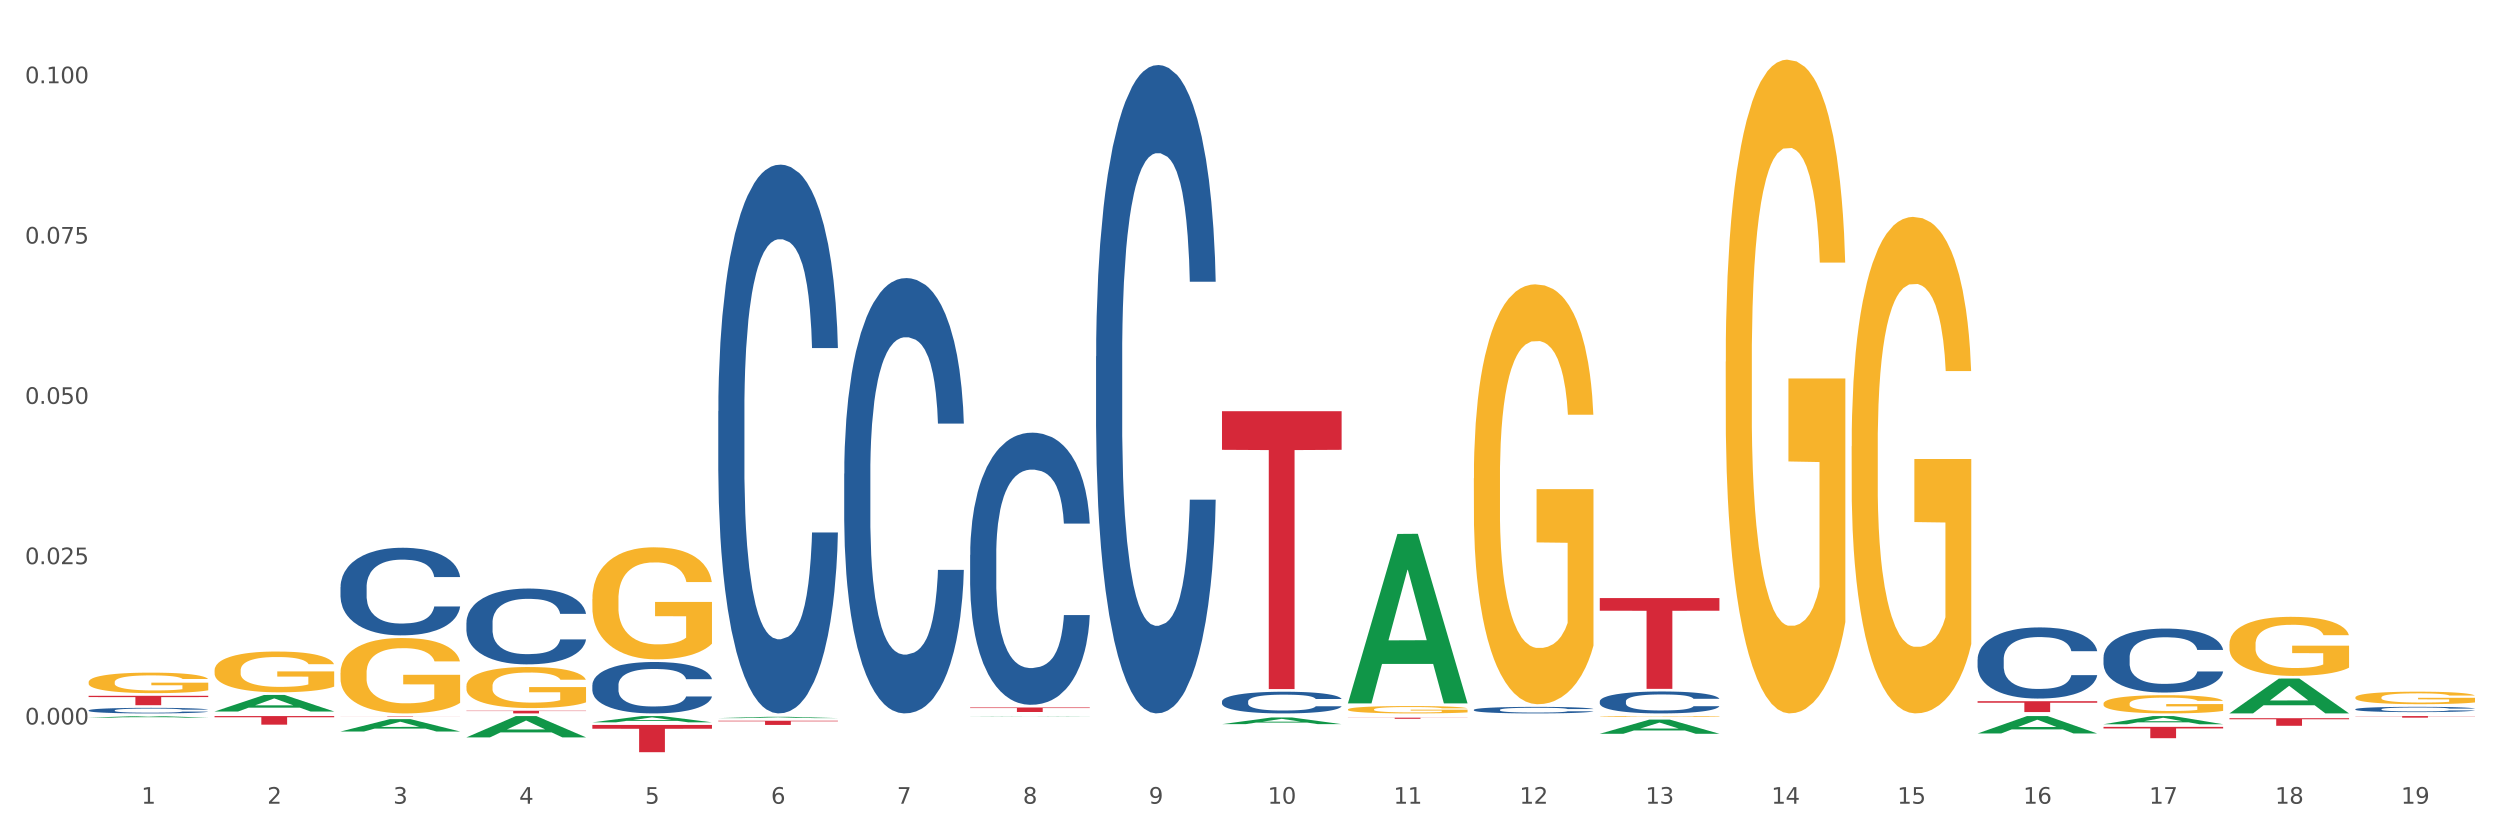 <?xml version="1.0" encoding="utf-8" standalone="no"?>
<!DOCTYPE svg PUBLIC "-//W3C//DTD SVG 1.1//EN"
  "http://www.w3.org/Graphics/SVG/1.1/DTD/svg11.dtd">
<svg xmlns:xlink="http://www.w3.org/1999/xlink" width="1080pt" height="360pt" viewBox="0 0 1080 360" xmlns="http://www.w3.org/2000/svg" version="1.1">
 <rect x="0" y="0" width="1080" height="360" fill="#333333" stroke="none"/>
 <defs>
  <style type="text/css">*{stroke-linejoin: round; stroke-linecap: butt}</style>
 </defs>
 <g id="figure_1">
  <g id="patch_1">
   <path d="M 0 360 
L 1080 360 
L 1080 0 
L 0 0 
z
" style="fill: #ffffff; stroke: #ffffff; stroke-linejoin: miter"/>
  </g>
  <g id="axes_1">
   <g id="matplotlib.axis_1">
    <g id="xtick_1">
     <g id="text_1">
      <!-- 1 -->
      <g style="fill: #4d4d4d" transform="translate(61.07 347.204) scale(0.096 -0.096)">
       <defs>
        <path id="DejaVuSans-31" d="M 794 531 
L 1825 531 
L 1825 4091 
L 703 3866 
L 703 4441 
L 1819 4666 
L 2450 4666 
L 2450 531 
L 3481 531 
L 3481 0 
L 794 0 
L 794 531 
z
" transform="scale(0.016)"/>
       </defs>
       <use xlink:href="#DejaVuSans-31"/>
      </g>
     </g>
    </g>
    <g id="xtick_2">
     <g id="text_2">
      <!-- 2 -->
      <g style="fill: #4d4d4d" transform="translate(115.472 347.204) scale(0.096 -0.096)">
       <defs>
        <path id="DejaVuSans-32" d="M 1228 531 
L 3431 531 
L 3431 0 
L 469 0 
L 469 531 
Q 828 903 1448 1529 
Q 2069 2156 2228 2338 
Q 2531 2678 2651 2914 
Q 2772 3150 2772 3378 
Q 2772 3750 2511 3984 
Q 2250 4219 1831 4219 
Q 1534 4219 1204 4116 
Q 875 4013 500 3803 
L 500 4441 
Q 881 4594 1212 4672 
Q 1544 4750 1819 4750 
Q 2544 4750 2975 4387 
Q 3406 4025 3406 3419 
Q 3406 3131 3298 2873 
Q 3191 2616 2906 2266 
Q 2828 2175 2409 1742 
Q 1991 1309 1228 531 
z
" transform="scale(0.016)"/>
       </defs>
       <use xlink:href="#DejaVuSans-32"/>
      </g>
     </g>
    </g>
    <g id="xtick_3">
     <g id="text_3">
      <!-- 3 -->
      <g style="fill: #4d4d4d" transform="translate(169.874 347.204) scale(0.096 -0.096)">
       <defs>
        <path id="DejaVuSans-33" d="M 2597 2516 
Q 3050 2419 3304 2112 
Q 3559 1806 3559 1356 
Q 3559 666 3084 287 
Q 2609 -91 1734 -91 
Q 1441 -91 1130 -33 
Q 819 25 488 141 
L 488 750 
Q 750 597 1062 519 
Q 1375 441 1716 441 
Q 2309 441 2620 675 
Q 2931 909 2931 1356 
Q 2931 1769 2642 2001 
Q 2353 2234 1838 2234 
L 1294 2234 
L 1294 2753 
L 1863 2753 
Q 2328 2753 2575 2939 
Q 2822 3125 2822 3475 
Q 2822 3834 2567 4026 
Q 2313 4219 1838 4219 
Q 1578 4219 1281 4162 
Q 984 4106 628 3988 
L 628 4550 
Q 988 4650 1302 4700 
Q 1616 4750 1894 4750 
Q 2613 4750 3031 4423 
Q 3450 4097 3450 3541 
Q 3450 3153 3228 2886 
Q 3006 2619 2597 2516 
z
" transform="scale(0.016)"/>
       </defs>
       <use xlink:href="#DejaVuSans-33"/>
      </g>
     </g>
    </g>
    <g id="xtick_4">
     <g id="text_4">
      <!-- 4 -->
      <g style="fill: #4d4d4d" transform="translate(224.276 347.204) scale(0.096 -0.096)">
       <defs>
        <path id="DejaVuSans-34" d="M 2419 4116 
L 825 1625 
L 2419 1625 
L 2419 4116 
z
M 2253 4666 
L 3047 4666 
L 3047 1625 
L 3713 1625 
L 3713 1100 
L 3047 1100 
L 3047 0 
L 2419 0 
L 2419 1100 
L 313 1100 
L 313 1709 
L 2253 4666 
z
" transform="scale(0.016)"/>
       </defs>
       <use xlink:href="#DejaVuSans-34"/>
      </g>
     </g>
    </g>
    <g id="xtick_5">
     <g id="text_5">
      <!-- 5 -->
      <g style="fill: #4d4d4d" transform="translate(278.678 347.204) scale(0.096 -0.096)">
       <defs>
        <path id="DejaVuSans-35" d="M 691 4666 
L 3169 4666 
L 3169 4134 
L 1269 4134 
L 1269 2991 
Q 1406 3038 1543 3061 
Q 1681 3084 1819 3084 
Q 2600 3084 3056 2656 
Q 3513 2228 3513 1497 
Q 3513 744 3044 326 
Q 2575 -91 1722 -91 
Q 1428 -91 1123 -41 
Q 819 9 494 109 
L 494 744 
Q 775 591 1075 516 
Q 1375 441 1709 441 
Q 2250 441 2565 725 
Q 2881 1009 2881 1497 
Q 2881 1984 2565 2268 
Q 2250 2553 1709 2553 
Q 1456 2553 1204 2497 
Q 953 2441 691 2322 
L 691 4666 
z
" transform="scale(0.016)"/>
       </defs>
       <use xlink:href="#DejaVuSans-35"/>
      </g>
     </g>
    </g>
    <g id="xtick_6">
     <g id="text_6">
      <!-- 6 -->
      <g style="fill: #4d4d4d" transform="translate(333.08 347.204) scale(0.096 -0.096)">
       <defs>
        <path id="DejaVuSans-36" d="M 2113 2584 
Q 1688 2584 1439 2293 
Q 1191 2003 1191 1497 
Q 1191 994 1439 701 
Q 1688 409 2113 409 
Q 2538 409 2786 701 
Q 3034 994 3034 1497 
Q 3034 2003 2786 2293 
Q 2538 2584 2113 2584 
z
M 3366 4563 
L 3366 3988 
Q 3128 4100 2886 4159 
Q 2644 4219 2406 4219 
Q 1781 4219 1451 3797 
Q 1122 3375 1075 2522 
Q 1259 2794 1537 2939 
Q 1816 3084 2150 3084 
Q 2853 3084 3261 2657 
Q 3669 2231 3669 1497 
Q 3669 778 3244 343 
Q 2819 -91 2113 -91 
Q 1303 -91 875 529 
Q 447 1150 447 2328 
Q 447 3434 972 4092 
Q 1497 4750 2381 4750 
Q 2619 4750 2861 4703 
Q 3103 4656 3366 4563 
z
" transform="scale(0.016)"/>
       </defs>
       <use xlink:href="#DejaVuSans-36"/>
      </g>
     </g>
    </g>
    <g id="xtick_7">
     <g id="text_7">
      <!-- 7 -->
      <g style="fill: #4d4d4d" transform="translate(387.482 347.204) scale(0.096 -0.096)">
       <defs>
        <path id="DejaVuSans-37" d="M 525 4666 
L 3525 4666 
L 3525 4397 
L 1831 0 
L 1172 0 
L 2766 4134 
L 525 4134 
L 525 4666 
z
" transform="scale(0.016)"/>
       </defs>
       <use xlink:href="#DejaVuSans-37"/>
      </g>
     </g>
    </g>
    <g id="xtick_8">
     <g id="text_8">
      <!-- 8 -->
      <g style="fill: #4d4d4d" transform="translate(441.884 347.204) scale(0.096 -0.096)">
       <defs>
        <path id="DejaVuSans-38" d="M 2034 2216 
Q 1584 2216 1326 1975 
Q 1069 1734 1069 1313 
Q 1069 891 1326 650 
Q 1584 409 2034 409 
Q 2484 409 2743 651 
Q 3003 894 3003 1313 
Q 3003 1734 2745 1975 
Q 2488 2216 2034 2216 
z
M 1403 2484 
Q 997 2584 770 2862 
Q 544 3141 544 3541 
Q 544 4100 942 4425 
Q 1341 4750 2034 4750 
Q 2731 4750 3128 4425 
Q 3525 4100 3525 3541 
Q 3525 3141 3298 2862 
Q 3072 2584 2669 2484 
Q 3125 2378 3379 2068 
Q 3634 1759 3634 1313 
Q 3634 634 3220 271 
Q 2806 -91 2034 -91 
Q 1263 -91 848 271 
Q 434 634 434 1313 
Q 434 1759 690 2068 
Q 947 2378 1403 2484 
z
M 1172 3481 
Q 1172 3119 1398 2916 
Q 1625 2713 2034 2713 
Q 2441 2713 2670 2916 
Q 2900 3119 2900 3481 
Q 2900 3844 2670 4047 
Q 2441 4250 2034 4250 
Q 1625 4250 1398 4047 
Q 1172 3844 1172 3481 
z
" transform="scale(0.016)"/>
       </defs>
       <use xlink:href="#DejaVuSans-38"/>
      </g>
     </g>
    </g>
    <g id="xtick_9">
     <g id="text_9">
      <!-- 9 -->
      <g style="fill: #4d4d4d" transform="translate(496.286 347.204) scale(0.096 -0.096)">
       <defs>
        <path id="DejaVuSans-39" d="M 703 97 
L 703 672 
Q 941 559 1184 500 
Q 1428 441 1663 441 
Q 2288 441 2617 861 
Q 2947 1281 2994 2138 
Q 2813 1869 2534 1725 
Q 2256 1581 1919 1581 
Q 1219 1581 811 2004 
Q 403 2428 403 3163 
Q 403 3881 828 4315 
Q 1253 4750 1959 4750 
Q 2769 4750 3195 4129 
Q 3622 3509 3622 2328 
Q 3622 1225 3098 567 
Q 2575 -91 1691 -91 
Q 1453 -91 1209 -44 
Q 966 3 703 97 
z
M 1959 2075 
Q 2384 2075 2632 2365 
Q 2881 2656 2881 3163 
Q 2881 3666 2632 3958 
Q 2384 4250 1959 4250 
Q 1534 4250 1286 3958 
Q 1038 3666 1038 3163 
Q 1038 2656 1286 2365 
Q 1534 2075 1959 2075 
z
" transform="scale(0.016)"/>
       </defs>
       <use xlink:href="#DejaVuSans-39"/>
      </g>
     </g>
    </g>
    <g id="xtick_10">
     <g id="text_10">
      <!-- 10 -->
      <g style="fill: #4d4d4d" transform="translate(547.634 347.204) scale(0.096 -0.096)">
       <defs>
        <path id="DejaVuSans-30" d="M 2034 4250 
Q 1547 4250 1301 3770 
Q 1056 3291 1056 2328 
Q 1056 1369 1301 889 
Q 1547 409 2034 409 
Q 2525 409 2770 889 
Q 3016 1369 3016 2328 
Q 3016 3291 2770 3770 
Q 2525 4250 2034 4250 
z
M 2034 4750 
Q 2819 4750 3233 4129 
Q 3647 3509 3647 2328 
Q 3647 1150 3233 529 
Q 2819 -91 2034 -91 
Q 1250 -91 836 529 
Q 422 1150 422 2328 
Q 422 3509 836 4129 
Q 1250 4750 2034 4750 
z
" transform="scale(0.016)"/>
       </defs>
       <use xlink:href="#DejaVuSans-31"/>
       <use xlink:href="#DejaVuSans-30" transform="translate(63.623 0)"/>
      </g>
     </g>
    </g>
    <g id="xtick_11">
     <g id="text_11">
      <!-- 11 -->
      <g style="fill: #4d4d4d" transform="translate(602.035 347.204) scale(0.096 -0.096)">
       <use xlink:href="#DejaVuSans-31"/>
       <use xlink:href="#DejaVuSans-31" transform="translate(63.623 0)"/>
      </g>
     </g>
    </g>
    <g id="xtick_12">
     <g id="text_12">
      <!-- 12 -->
      <g style="fill: #4d4d4d" transform="translate(656.437 347.204) scale(0.096 -0.096)">
       <use xlink:href="#DejaVuSans-31"/>
       <use xlink:href="#DejaVuSans-32" transform="translate(63.623 0)"/>
      </g>
     </g>
    </g>
    <g id="xtick_13">
     <g id="text_13">
      <!-- 13 -->
      <g style="fill: #4d4d4d" transform="translate(710.839 347.204) scale(0.096 -0.096)">
       <use xlink:href="#DejaVuSans-31"/>
       <use xlink:href="#DejaVuSans-33" transform="translate(63.623 0)"/>
      </g>
     </g>
    </g>
    <g id="xtick_14">
     <g id="text_14">
      <!-- 14 -->
      <g style="fill: #4d4d4d" transform="translate(765.241 347.204) scale(0.096 -0.096)">
       <use xlink:href="#DejaVuSans-31"/>
       <use xlink:href="#DejaVuSans-34" transform="translate(63.623 0)"/>
      </g>
     </g>
    </g>
    <g id="xtick_15">
     <g id="text_15">
      <!-- 15 -->
      <g style="fill: #4d4d4d" transform="translate(819.643 347.204) scale(0.096 -0.096)">
       <use xlink:href="#DejaVuSans-31"/>
       <use xlink:href="#DejaVuSans-35" transform="translate(63.623 0)"/>
      </g>
     </g>
    </g>
    <g id="xtick_16">
     <g id="text_16">
      <!-- 16 -->
      <g style="fill: #4d4d4d" transform="translate(874.045 347.204) scale(0.096 -0.096)">
       <use xlink:href="#DejaVuSans-31"/>
       <use xlink:href="#DejaVuSans-36" transform="translate(63.623 0)"/>
      </g>
     </g>
    </g>
    <g id="xtick_17">
     <g id="text_17">
      <!-- 17 -->
      <g style="fill: #4d4d4d" transform="translate(928.447 347.204) scale(0.096 -0.096)">
       <use xlink:href="#DejaVuSans-31"/>
       <use xlink:href="#DejaVuSans-37" transform="translate(63.623 0)"/>
      </g>
     </g>
    </g>
    <g id="xtick_18">
     <g id="text_18">
      <!-- 18 -->
      <g style="fill: #4d4d4d" transform="translate(982.849 347.204) scale(0.096 -0.096)">
       <use xlink:href="#DejaVuSans-31"/>
       <use xlink:href="#DejaVuSans-38" transform="translate(63.623 0)"/>
      </g>
     </g>
    </g>
    <g id="xtick_19">
     <g id="text_19">
      <!-- 19 -->
      <g style="fill: #4d4d4d" transform="translate(1037.251 347.204) scale(0.096 -0.096)">
       <use xlink:href="#DejaVuSans-31"/>
       <use xlink:href="#DejaVuSans-39" transform="translate(63.623 0)"/>
      </g>
     </g>
    </g>
    <g id="xtick_20"/>
    <g id="xtick_21"/>
    <g id="xtick_22"/>
    <g id="xtick_23"/>
    <g id="xtick_24"/>
    <g id="xtick_25"/>
    <g id="xtick_26"/>
    <g id="xtick_27"/>
    <g id="xtick_28"/>
    <g id="xtick_29"/>
    <g id="xtick_30"/>
    <g id="xtick_31"/>
    <g id="xtick_32"/>
    <g id="xtick_33"/>
    <g id="xtick_34"/>
    <g id="xtick_35"/>
    <g id="xtick_36"/>
    <g id="xtick_37"/>
   </g>
   <g id="matplotlib.axis_2">
    <g id="ytick_1">
     <g id="text_20">
      <!-- 0.000 -->
      <g style="fill: #4d4d4d" transform="translate(10.8 312.978) scale(0.096 -0.096)">
       <defs>
        <path id="DejaVuSans-2e" d="M 684 794 
L 1344 794 
L 1344 0 
L 684 0 
L 684 794 
z
" transform="scale(0.016)"/>
       </defs>
       <use xlink:href="#DejaVuSans-30"/>
       <use xlink:href="#DejaVuSans-2e" transform="translate(63.623 0)"/>
       <use xlink:href="#DejaVuSans-30" transform="translate(95.41 0)"/>
       <use xlink:href="#DejaVuSans-30" transform="translate(159.033 0)"/>
       <use xlink:href="#DejaVuSans-30" transform="translate(222.656 0)"/>
      </g>
     </g>
    </g>
    <g id="ytick_2">
     <g id="text_21">
      <!-- 0.025 -->
      <g style="fill: #4d4d4d" transform="translate(10.8 243.725) scale(0.096 -0.096)">
       <use xlink:href="#DejaVuSans-30"/>
       <use xlink:href="#DejaVuSans-2e" transform="translate(63.623 0)"/>
       <use xlink:href="#DejaVuSans-30" transform="translate(95.41 0)"/>
       <use xlink:href="#DejaVuSans-32" transform="translate(159.033 0)"/>
       <use xlink:href="#DejaVuSans-35" transform="translate(222.656 0)"/>
      </g>
     </g>
    </g>
    <g id="ytick_3">
     <g id="text_22">
      <!-- 0.050 -->
      <g style="fill: #4d4d4d" transform="translate(10.8 174.472) scale(0.096 -0.096)">
       <use xlink:href="#DejaVuSans-30"/>
       <use xlink:href="#DejaVuSans-2e" transform="translate(63.623 0)"/>
       <use xlink:href="#DejaVuSans-30" transform="translate(95.41 0)"/>
       <use xlink:href="#DejaVuSans-35" transform="translate(159.033 0)"/>
       <use xlink:href="#DejaVuSans-30" transform="translate(222.656 0)"/>
      </g>
     </g>
    </g>
    <g id="ytick_4">
     <g id="text_23">
      <!-- 0.075 -->
      <g style="fill: #4d4d4d" transform="translate(10.8 105.219) scale(0.096 -0.096)">
       <use xlink:href="#DejaVuSans-30"/>
       <use xlink:href="#DejaVuSans-2e" transform="translate(63.623 0)"/>
       <use xlink:href="#DejaVuSans-30" transform="translate(95.41 0)"/>
       <use xlink:href="#DejaVuSans-37" transform="translate(159.033 0)"/>
       <use xlink:href="#DejaVuSans-35" transform="translate(222.656 0)"/>
      </g>
     </g>
    </g>
    <g id="ytick_5">
     <g id="text_24">
      <!-- 0.100 -->
      <g style="fill: #4d4d4d" transform="translate(10.8 35.966) scale(0.096 -0.096)">
       <use xlink:href="#DejaVuSans-30"/>
       <use xlink:href="#DejaVuSans-2e" transform="translate(63.623 0)"/>
       <use xlink:href="#DejaVuSans-31" transform="translate(95.41 0)"/>
       <use xlink:href="#DejaVuSans-30" transform="translate(159.033 0)"/>
       <use xlink:href="#DejaVuSans-30" transform="translate(222.656 0)"/>
      </g>
     </g>
    </g>
    <g id="ytick_6"/>
    <g id="ytick_7"/>
    <g id="ytick_8"/>
    <g id="ytick_9"/>
   </g>
   <g id="PolyCollection_1">
    <path d="M 255.891 258.803 
L 255.952 258.759 
L 255.952 257.167 
L 256.074 255.797 
L 256.684 252.48 
L 257.599 249.739 
L 258.27 248.28 
L 258.942 247.086 
L 259.735 245.893 
L 260.711 244.655 
L 262.481 242.842 
L 263.579 241.913 
L 264.921 240.941 
L 267.362 239.526 
L 269.132 238.73 
L 270.962 238.067 
L 273.952 237.271 
L 275.905 236.917 
L 277.979 236.652 
L 280.481 236.475 
L 282.372 236.431 
L 286.522 236.563 
L 290.061 236.961 
L 291.769 237.271 
L 293.966 237.801 
L 295.125 238.155 
L 297.017 238.863 
L 298.969 239.791 
L 300.312 240.587 
L 302.325 242.09 
L 303.851 243.593 
L 305.254 245.45 
L 305.986 246.733 
L 306.535 247.926 
L 307.024 249.297 
L 307.512 251.464 
L 296.528 251.464 
L 296.101 249.916 
L 295.43 248.457 
L 294.454 247.042 
L 293.6 246.158 
L 292.135 245.052 
L 290.793 244.345 
L 289.389 243.814 
L 287.681 243.372 
L 286.339 243.151 
L 284.447 242.974 
L 280.725 243.019 
L 278.223 243.372 
L 276.515 243.814 
L 275.416 244.212 
L 274.44 244.655 
L 273.342 245.274 
L 272.06 246.202 
L 271.145 247.042 
L 270.23 248.103 
L 269.498 249.164 
L 268.827 250.402 
L 268.277 251.729 
L 267.85 253.099 
L 267.484 254.78 
L 267.179 257.565 
L 267.179 263.622 
L 267.301 264.993 
L 267.606 266.806 
L 267.972 268.176 
L 268.582 269.812 
L 269.132 270.918 
L 270.169 272.509 
L 271.328 273.836 
L 272.244 274.676 
L 273.159 275.383 
L 274.745 276.356 
L 276.515 277.152 
L 278.04 277.638 
L 280.115 278.08 
L 281.518 278.257 
L 282.739 278.346 
L 285.728 278.346 
L 287.864 278.213 
L 290.244 277.904 
L 292.074 277.506 
L 293.6 277.019 
L 295.308 276.223 
L 296.406 275.472 
L 296.406 266.231 
L 282.983 266.187 
L 282.983 260.041 
L 307.573 260.041 
L 307.573 278.08 
L 306.535 279.009 
L 305.376 279.849 
L 304.156 280.601 
L 302.325 281.529 
L 300.129 282.413 
L 298.176 283.032 
L 296.101 283.563 
L 293.661 284.049 
L 290.488 284.491 
L 288.535 284.668 
L 286.094 284.801 
L 283.227 284.845 
L 280.725 284.757 
L 278.284 284.536 
L 275.722 284.138 
L 273.22 283.563 
L 271.328 282.988 
L 269.437 282.281 
L 267.423 281.352 
L 265.837 280.468 
L 264.616 279.672 
L 263.274 278.655 
L 261.81 277.329 
L 260.711 276.135 
L 259.735 274.897 
L 258.698 273.305 
L 257.965 271.935 
L 257.233 270.21 
L 256.806 268.928 
L 256.318 266.938 
L 255.952 264.153 
L 255.891 258.803 
z
" clip-path="url(#p2ca9635289)" style="fill: #f7b32b"/>
    <path d="M 201.489 296.347 
L 201.55 296.331 
L 201.55 295.747 
L 201.672 295.245 
L 202.282 294.03 
L 203.197 293.025 
L 203.869 292.49 
L 204.54 292.053 
L 205.333 291.615 
L 206.309 291.161 
L 208.079 290.497 
L 209.177 290.157 
L 210.519 289.8 
L 212.96 289.282 
L 214.73 288.99 
L 216.56 288.747 
L 219.55 288.455 
L 221.503 288.326 
L 223.577 288.228 
L 226.079 288.164 
L 227.97 288.147 
L 232.12 288.196 
L 235.659 288.342 
L 237.367 288.455 
L 239.564 288.65 
L 240.723 288.779 
L 242.615 289.039 
L 244.567 289.379 
L 245.91 289.671 
L 247.923 290.222 
L 249.449 290.773 
L 250.852 291.453 
L 251.584 291.923 
L 252.133 292.361 
L 252.622 292.863 
L 253.11 293.657 
L 242.127 293.657 
L 241.699 293.09 
L 241.028 292.555 
L 240.052 292.037 
L 239.198 291.712 
L 237.733 291.307 
L 236.391 291.048 
L 234.987 290.854 
L 233.279 290.692 
L 231.937 290.61 
L 230.045 290.546 
L 226.323 290.562 
L 223.821 290.692 
L 222.113 290.854 
L 221.014 290.999 
L 220.038 291.161 
L 218.94 291.388 
L 217.659 291.729 
L 216.743 292.037 
L 215.828 292.425 
L 215.096 292.814 
L 214.425 293.268 
L 213.875 293.754 
L 213.448 294.257 
L 213.082 294.872 
L 212.777 295.893 
L 212.777 298.113 
L 212.899 298.616 
L 213.204 299.28 
L 213.57 299.782 
L 214.181 300.382 
L 214.73 300.787 
L 215.767 301.371 
L 216.926 301.857 
L 217.842 302.165 
L 218.757 302.424 
L 220.343 302.78 
L 222.113 303.072 
L 223.638 303.25 
L 225.713 303.412 
L 227.116 303.477 
L 228.337 303.51 
L 231.326 303.51 
L 233.462 303.461 
L 235.842 303.348 
L 237.672 303.202 
L 239.198 303.023 
L 240.906 302.732 
L 242.005 302.456 
L 242.005 299.069 
L 228.581 299.053 
L 228.581 296.801 
L 253.171 296.801 
L 253.171 303.412 
L 252.133 303.753 
L 250.974 304.061 
L 249.754 304.336 
L 247.923 304.676 
L 245.727 305 
L 243.774 305.227 
L 241.699 305.422 
L 239.259 305.6 
L 236.086 305.762 
L 234.133 305.827 
L 231.693 305.876 
L 228.825 305.892 
L 226.323 305.859 
L 223.882 305.778 
L 221.32 305.632 
L 218.818 305.422 
L 216.926 305.211 
L 215.035 304.952 
L 213.021 304.612 
L 211.435 304.287 
L 210.214 303.996 
L 208.872 303.623 
L 207.408 303.137 
L 206.309 302.699 
L 205.333 302.246 
L 204.296 301.662 
L 203.563 301.16 
L 202.831 300.528 
L 202.404 300.058 
L 201.916 299.329 
L 201.55 298.308 
L 201.489 296.347 
z
" clip-path="url(#p2ca9635289)" style="fill: #f7b32b"/>
    <path d="M 147.087 290.671 
L 147.148 290.642 
L 147.148 289.571 
L 147.27 288.648 
L 147.88 286.417 
L 148.795 284.572 
L 149.467 283.59 
L 150.138 282.787 
L 150.931 281.983 
L 151.907 281.15 
L 153.677 279.93 
L 154.775 279.305 
L 156.118 278.651 
L 158.558 277.699 
L 160.328 277.163 
L 162.158 276.717 
L 165.148 276.181 
L 167.101 275.943 
L 169.175 275.765 
L 171.677 275.646 
L 173.569 275.616 
L 177.718 275.705 
L 181.257 275.973 
L 182.965 276.181 
L 185.162 276.538 
L 186.321 276.776 
L 188.213 277.252 
L 190.165 277.877 
L 191.508 278.413 
L 193.521 279.424 
L 195.047 280.436 
L 196.45 281.686 
L 197.182 282.549 
L 197.731 283.352 
L 198.22 284.274 
L 198.708 285.732 
L 187.725 285.732 
L 187.297 284.691 
L 186.626 283.709 
L 185.65 282.757 
L 184.796 282.162 
L 183.331 281.418 
L 181.989 280.942 
L 180.586 280.585 
L 178.877 280.287 
L 177.535 280.138 
L 175.643 280.019 
L 171.921 280.049 
L 169.419 280.287 
L 167.711 280.585 
L 166.613 280.853 
L 165.636 281.15 
L 164.538 281.567 
L 163.257 282.192 
L 162.341 282.757 
L 161.426 283.471 
L 160.694 284.185 
L 160.023 285.018 
L 159.473 285.911 
L 159.046 286.833 
L 158.68 287.964 
L 158.375 289.838 
L 158.375 293.915 
L 158.497 294.837 
L 158.802 296.057 
L 159.168 296.979 
L 159.779 298.08 
L 160.328 298.824 
L 161.365 299.895 
L 162.524 300.788 
L 163.44 301.353 
L 164.355 301.829 
L 165.941 302.484 
L 167.711 303.019 
L 169.236 303.347 
L 171.311 303.644 
L 172.714 303.763 
L 173.935 303.823 
L 176.924 303.823 
L 179.06 303.733 
L 181.44 303.525 
L 183.27 303.257 
L 184.796 302.93 
L 186.504 302.394 
L 187.603 301.889 
L 187.603 295.67 
L 174.179 295.64 
L 174.179 291.505 
L 198.769 291.505 
L 198.769 303.644 
L 197.731 304.269 
L 196.572 304.834 
L 195.352 305.34 
L 193.521 305.965 
L 191.325 306.56 
L 189.372 306.977 
L 187.297 307.334 
L 184.857 307.661 
L 181.684 307.958 
L 179.731 308.078 
L 177.291 308.167 
L 174.423 308.197 
L 171.921 308.137 
L 169.48 307.988 
L 166.918 307.72 
L 164.416 307.334 
L 162.524 306.947 
L 160.633 306.471 
L 158.619 305.846 
L 157.033 305.251 
L 155.812 304.715 
L 154.47 304.031 
L 153.006 303.138 
L 151.907 302.335 
L 150.931 301.502 
L 149.894 300.431 
L 149.162 299.508 
L 148.429 298.348 
L 148.002 297.485 
L 147.514 296.146 
L 147.148 294.272 
L 147.087 290.671 
z
" clip-path="url(#p2ca9635289)" style="fill: #f7b32b"/>
    <path d="M 92.685 289.603 
L 92.746 289.587 
L 92.746 289.008 
L 92.868 288.509 
L 93.478 287.301 
L 94.393 286.303 
L 95.065 285.772 
L 95.736 285.338 
L 96.529 284.903 
L 97.505 284.452 
L 99.275 283.792 
L 100.373 283.454 
L 101.716 283.1 
L 104.156 282.585 
L 105.926 282.295 
L 107.756 282.054 
L 110.746 281.764 
L 112.699 281.635 
L 114.773 281.539 
L 117.275 281.474 
L 119.167 281.458 
L 123.316 281.506 
L 126.855 281.651 
L 128.563 281.764 
L 130.76 281.957 
L 131.919 282.086 
L 133.811 282.343 
L 135.763 282.681 
L 137.106 282.971 
L 139.119 283.519 
L 140.645 284.066 
L 142.048 284.742 
L 142.78 285.209 
L 143.33 285.643 
L 143.818 286.142 
L 144.306 286.931 
L 133.323 286.931 
L 132.896 286.368 
L 132.224 285.837 
L 131.248 285.321 
L 130.394 285 
L 128.929 284.597 
L 127.587 284.34 
L 126.184 284.146 
L 124.475 283.985 
L 123.133 283.905 
L 121.241 283.841 
L 117.519 283.857 
L 115.017 283.985 
L 113.309 284.146 
L 112.211 284.291 
L 111.234 284.452 
L 110.136 284.678 
L 108.855 285.016 
L 107.939 285.321 
L 107.024 285.708 
L 106.292 286.094 
L 105.621 286.545 
L 105.072 287.028 
L 104.644 287.527 
L 104.278 288.139 
L 103.973 289.153 
L 103.973 291.358 
L 104.095 291.857 
L 104.4 292.517 
L 104.766 293.016 
L 105.377 293.612 
L 105.926 294.014 
L 106.963 294.594 
L 108.122 295.077 
L 109.038 295.382 
L 109.953 295.64 
L 111.539 295.994 
L 113.309 296.284 
L 114.834 296.461 
L 116.909 296.622 
L 118.312 296.686 
L 119.533 296.719 
L 122.523 296.719 
L 124.658 296.67 
L 127.038 296.558 
L 128.868 296.413 
L 130.394 296.236 
L 132.102 295.946 
L 133.201 295.672 
L 133.201 292.308 
L 119.777 292.292 
L 119.777 290.054 
L 144.367 290.054 
L 144.367 296.622 
L 143.33 296.96 
L 142.17 297.266 
L 140.95 297.54 
L 139.119 297.878 
L 136.923 298.2 
L 134.97 298.425 
L 132.896 298.618 
L 130.455 298.795 
L 127.282 298.956 
L 125.329 299.021 
L 122.889 299.069 
L 120.021 299.085 
L 117.519 299.053 
L 115.078 298.972 
L 112.516 298.827 
L 110.014 298.618 
L 108.122 298.409 
L 106.231 298.151 
L 104.217 297.813 
L 102.631 297.491 
L 101.41 297.202 
L 100.068 296.831 
L 98.604 296.348 
L 97.505 295.914 
L 96.529 295.463 
L 95.492 294.883 
L 94.76 294.384 
L 94.027 293.757 
L 93.6 293.29 
L 93.112 292.565 
L 92.746 291.551 
L 92.685 289.603 
z
" clip-path="url(#p2ca9635289)" style="fill: #f7b32b"/>
    <path d="M 310.293 310.225 
L 310.346 310.225 
L 331.658 309.657 
L 340.503 309.656 
L 361.975 310.226 
L 351.745 310.226 
L 347.109 310.094 
L 325.105 310.094 
L 324.945 310.096 
L 320.469 310.226 
L 310.293 310.226 
L 310.293 310.225 
L 327.875 310.014 
L 344.339 310.014 
L 336.187 309.778 
L 336.08 309.777 
L 335.974 309.778 
L 327.822 310.014 
L 327.875 310.014 
L 310.293 310.225 
z
" clip-path="url(#p2ca9635289)" style="fill: #109648"/>
    <path d="M 255.891 312.045 
L 255.944 312.043 
L 277.256 309.333 
L 286.101 309.331 
L 307.573 312.05 
L 297.343 312.05 
L 292.707 311.417 
L 270.703 311.417 
L 270.543 311.427 
L 266.067 312.05 
L 255.891 312.05 
L 255.891 312.045 
L 273.473 311.039 
L 289.937 311.037 
L 281.785 309.91 
L 281.678 309.905 
L 281.572 309.913 
L 273.42 311.037 
L 273.473 311.039 
L 255.891 312.045 
z
" clip-path="url(#p2ca9635289)" style="fill: #109648"/>
    <path d="M 691.106 316.986 
L 691.16 316.98 
L 712.472 310.872 
L 721.316 310.866 
L 742.788 316.997 
L 732.558 316.997 
L 727.923 315.57 
L 705.918 315.57 
L 705.759 315.593 
L 701.283 316.997 
L 691.106 316.997 
L 691.106 316.986 
L 708.689 314.718 
L 725.153 314.712 
L 717.001 312.173 
L 716.894 312.162 
L 716.788 312.179 
L 708.636 314.712 
L 708.689 314.718 
L 691.106 316.986 
z
" clip-path="url(#p2ca9635289)" style="fill: #109648"/>
    <path d="M 419.097 309.47 
L 419.15 309.47 
L 440.462 309.331 
L 449.307 309.331 
L 470.779 309.47 
L 460.549 309.47 
L 455.913 309.438 
L 433.909 309.438 
L 433.749 309.438 
L 429.273 309.47 
L 419.097 309.47 
L 419.097 309.47 
L 436.679 309.419 
L 453.143 309.418 
L 444.991 309.361 
L 444.884 309.36 
L 444.778 309.361 
L 436.626 309.418 
L 436.679 309.419 
L 419.097 309.47 
z
" clip-path="url(#p2ca9635289)" style="fill: #109648"/>
    <path d="M 1017.518 301.3 
L 1017.579 301.295 
L 1017.579 301.117 
L 1017.701 300.964 
L 1018.311 300.593 
L 1019.227 300.287 
L 1019.898 300.124 
L 1020.569 299.991 
L 1021.362 299.858 
L 1022.339 299.719 
L 1024.108 299.517 
L 1025.206 299.413 
L 1026.549 299.304 
L 1028.989 299.146 
L 1030.759 299.057 
L 1032.589 298.983 
L 1035.579 298.894 
L 1037.532 298.855 
L 1039.606 298.825 
L 1042.108 298.805 
L 1044 298.801 
L 1048.149 298.815 
L 1051.688 298.86 
L 1053.396 298.894 
L 1055.593 298.954 
L 1056.752 298.993 
L 1058.644 299.072 
L 1060.597 299.176 
L 1061.939 299.265 
L 1063.952 299.433 
L 1065.478 299.601 
L 1066.881 299.808 
L 1067.614 299.951 
L 1068.163 300.085 
L 1068.651 300.238 
L 1069.139 300.48 
L 1058.156 300.48 
L 1057.729 300.307 
L 1057.058 300.144 
L 1056.081 299.986 
L 1055.227 299.887 
L 1053.763 299.764 
L 1052.42 299.685 
L 1051.017 299.625 
L 1049.308 299.576 
L 1047.966 299.551 
L 1046.074 299.532 
L 1042.352 299.536 
L 1039.851 299.576 
L 1038.142 299.625 
L 1037.044 299.67 
L 1036.067 299.719 
L 1034.969 299.788 
L 1033.688 299.892 
L 1032.773 299.986 
L 1031.857 300.104 
L 1031.125 300.223 
L 1030.454 300.361 
L 1029.905 300.509 
L 1029.478 300.663 
L 1029.111 300.85 
L 1028.806 301.161 
L 1028.806 301.838 
L 1028.928 301.991 
L 1029.234 302.194 
L 1029.6 302.347 
L 1030.21 302.53 
L 1030.759 302.653 
L 1031.796 302.831 
L 1032.956 302.979 
L 1033.871 303.073 
L 1034.786 303.152 
L 1036.373 303.261 
L 1038.142 303.349 
L 1039.668 303.404 
L 1041.742 303.453 
L 1043.146 303.473 
L 1044.366 303.483 
L 1047.356 303.483 
L 1049.491 303.468 
L 1051.871 303.433 
L 1053.702 303.389 
L 1055.227 303.335 
L 1056.935 303.246 
L 1058.034 303.162 
L 1058.034 302.13 
L 1044.61 302.125 
L 1044.61 301.438 
L 1069.2 301.438 
L 1069.2 303.453 
L 1068.163 303.557 
L 1067.003 303.651 
L 1065.783 303.735 
L 1063.952 303.838 
L 1061.756 303.937 
L 1059.803 304.006 
L 1057.729 304.066 
L 1055.288 304.12 
L 1052.115 304.169 
L 1050.163 304.189 
L 1047.722 304.204 
L 1044.854 304.209 
L 1042.352 304.199 
L 1039.912 304.174 
L 1037.349 304.13 
L 1034.847 304.066 
L 1032.956 304.001 
L 1031.064 303.922 
L 1029.05 303.819 
L 1027.464 303.72 
L 1026.244 303.631 
L 1024.901 303.517 
L 1023.437 303.369 
L 1022.339 303.236 
L 1021.362 303.098 
L 1020.325 302.92 
L 1019.593 302.767 
L 1018.861 302.574 
L 1018.433 302.431 
L 1017.945 302.209 
L 1017.579 301.897 
L 1017.518 301.3 
z
" clip-path="url(#p2ca9635289)" style="fill: #f7b32b"/>
    <path d="M 963.116 278.262 
L 963.177 278.238 
L 963.177 277.399 
L 963.299 276.676 
L 963.909 274.928 
L 964.825 273.482 
L 965.496 272.713 
L 966.167 272.083 
L 966.96 271.454 
L 967.937 270.801 
L 969.706 269.845 
L 970.804 269.356 
L 972.147 268.843 
L 974.587 268.097 
L 976.357 267.677 
L 978.188 267.327 
L 981.177 266.908 
L 983.13 266.721 
L 985.205 266.581 
L 987.706 266.488 
L 989.598 266.465 
L 993.747 266.535 
L 997.286 266.745 
L 998.995 266.908 
L 1001.191 267.187 
L 1002.35 267.374 
L 1004.242 267.747 
L 1006.195 268.237 
L 1007.537 268.656 
L 1009.551 269.449 
L 1011.076 270.242 
L 1012.479 271.221 
L 1013.212 271.897 
L 1013.761 272.526 
L 1014.249 273.249 
L 1014.737 274.392 
L 1003.754 274.392 
L 1003.327 273.576 
L 1002.656 272.806 
L 1001.679 272.06 
L 1000.825 271.594 
L 999.361 271.011 
L 998.018 270.638 
L 996.615 270.358 
L 994.906 270.125 
L 993.564 270.009 
L 991.672 269.915 
L 987.95 269.939 
L 985.449 270.125 
L 983.74 270.358 
L 982.642 270.568 
L 981.666 270.801 
L 980.567 271.128 
L 979.286 271.617 
L 978.371 272.06 
L 977.455 272.62 
L 976.723 273.179 
L 976.052 273.832 
L 975.503 274.531 
L 975.076 275.254 
L 974.71 276.14 
L 974.404 277.609 
L 974.404 280.803 
L 974.526 281.526 
L 974.832 282.482 
L 975.198 283.204 
L 975.808 284.067 
L 976.357 284.65 
L 977.394 285.489 
L 978.554 286.189 
L 979.469 286.632 
L 980.384 287.005 
L 981.971 287.518 
L 983.74 287.937 
L 985.266 288.194 
L 987.34 288.427 
L 988.744 288.52 
L 989.964 288.567 
L 992.954 288.567 
L 995.089 288.497 
L 997.469 288.334 
L 999.3 288.124 
L 1000.825 287.867 
L 1002.534 287.448 
L 1003.632 287.051 
L 1003.632 282.179 
L 990.208 282.155 
L 990.208 278.915 
L 1014.798 278.915 
L 1014.798 288.427 
L 1013.761 288.916 
L 1012.601 289.359 
L 1011.381 289.756 
L 1009.551 290.245 
L 1007.354 290.712 
L 1005.401 291.038 
L 1003.327 291.318 
L 1000.886 291.574 
L 997.713 291.807 
L 995.761 291.901 
L 993.32 291.971 
L 990.452 291.994 
L 987.95 291.947 
L 985.51 291.831 
L 982.947 291.621 
L 980.445 291.318 
L 978.554 291.015 
L 976.662 290.642 
L 974.649 290.152 
L 973.062 289.686 
L 971.842 289.266 
L 970.499 288.73 
L 969.035 288.03 
L 967.937 287.401 
L 966.96 286.748 
L 965.923 285.909 
L 965.191 285.186 
L 964.459 284.277 
L 964.031 283.601 
L 963.543 282.552 
L 963.177 281.083 
L 963.116 278.262 
z
" clip-path="url(#p2ca9635289)" style="fill: #f7b32b"/>
    <path d="M 908.714 303.956 
L 908.775 303.949 
L 908.775 303.689 
L 908.897 303.466 
L 909.507 302.926 
L 910.423 302.48 
L 911.094 302.242 
L 911.765 302.048 
L 912.558 301.853 
L 913.535 301.652 
L 915.304 301.357 
L 916.402 301.205 
L 917.745 301.047 
L 920.186 300.817 
L 921.955 300.687 
L 923.786 300.579 
L 926.775 300.45 
L 928.728 300.392 
L 930.803 300.349 
L 933.304 300.32 
L 935.196 300.313 
L 939.345 300.334 
L 942.884 300.399 
L 944.593 300.45 
L 946.789 300.536 
L 947.949 300.594 
L 949.84 300.709 
L 951.793 300.86 
L 953.135 300.989 
L 955.149 301.234 
L 956.674 301.479 
L 958.077 301.781 
L 958.81 301.99 
L 959.359 302.185 
L 959.847 302.408 
L 960.335 302.761 
L 949.352 302.761 
L 948.925 302.509 
L 948.254 302.271 
L 947.277 302.041 
L 946.423 301.897 
L 944.959 301.717 
L 943.616 301.601 
L 942.213 301.515 
L 940.504 301.443 
L 939.162 301.407 
L 937.27 301.378 
L 933.548 301.385 
L 931.047 301.443 
L 929.338 301.515 
L 928.24 301.58 
L 927.264 301.652 
L 926.165 301.753 
L 924.884 301.904 
L 923.969 302.041 
L 923.053 302.213 
L 922.321 302.386 
L 921.65 302.588 
L 921.101 302.804 
L 920.674 303.027 
L 920.308 303.301 
L 920.002 303.754 
L 920.002 304.741 
L 920.125 304.964 
L 920.43 305.259 
L 920.796 305.482 
L 921.406 305.749 
L 921.955 305.929 
L 922.992 306.188 
L 924.152 306.404 
L 925.067 306.541 
L 925.982 306.656 
L 927.569 306.814 
L 929.338 306.944 
L 930.864 307.023 
L 932.938 307.095 
L 934.342 307.124 
L 935.562 307.138 
L 938.552 307.138 
L 940.687 307.117 
L 943.067 307.066 
L 944.898 307.001 
L 946.423 306.922 
L 948.132 306.793 
L 949.23 306.67 
L 949.23 305.165 
L 935.806 305.158 
L 935.806 304.157 
L 960.396 304.157 
L 960.396 307.095 
L 959.359 307.246 
L 958.199 307.383 
L 956.979 307.505 
L 955.149 307.657 
L 952.952 307.801 
L 950.999 307.901 
L 948.925 307.988 
L 946.484 308.067 
L 943.311 308.139 
L 941.359 308.168 
L 938.918 308.189 
L 936.05 308.197 
L 933.548 308.182 
L 931.108 308.146 
L 928.545 308.081 
L 926.043 307.988 
L 924.152 307.894 
L 922.26 307.779 
L 920.247 307.628 
L 918.66 307.484 
L 917.44 307.354 
L 916.097 307.189 
L 914.633 306.973 
L 913.535 306.778 
L 912.558 306.577 
L 911.521 306.317 
L 910.789 306.094 
L 910.057 305.813 
L 909.63 305.605 
L 909.141 305.281 
L 908.775 304.827 
L 908.714 303.956 
z
" clip-path="url(#p2ca9635289)" style="fill: #f7b32b"/>
    <path d="M 799.91 192.813 
L 799.971 192.617 
L 799.971 185.565 
L 800.093 179.492 
L 800.704 164.8 
L 801.619 152.654 
L 802.29 146.189 
L 802.961 140.9 
L 803.754 135.611 
L 804.731 130.126 
L 806.5 122.094 
L 807.599 117.98 
L 808.941 113.67 
L 811.382 107.402 
L 813.151 103.875 
L 814.982 100.937 
L 817.972 97.411 
L 819.924 95.844 
L 821.999 94.668 
L 824.5 93.885 
L 826.392 93.689 
L 830.541 94.276 
L 834.08 96.04 
L 835.789 97.411 
L 837.985 99.762 
L 839.145 101.329 
L 841.036 104.463 
L 842.989 108.577 
L 844.331 112.103 
L 846.345 118.764 
L 847.87 125.424 
L 849.274 133.652 
L 850.006 139.333 
L 850.555 144.622 
L 851.043 150.695 
L 851.531 160.294 
L 840.548 160.294 
L 840.121 153.438 
L 839.45 146.973 
L 838.473 140.704 
L 837.619 136.786 
L 836.155 131.889 
L 834.812 128.754 
L 833.409 126.404 
L 831.7 124.445 
L 830.358 123.465 
L 828.467 122.682 
L 824.744 122.878 
L 822.243 124.445 
L 820.534 126.404 
L 819.436 128.167 
L 818.46 130.126 
L 817.361 132.868 
L 816.08 136.982 
L 815.165 140.704 
L 814.249 145.406 
L 813.517 150.107 
L 812.846 155.592 
L 812.297 161.469 
L 811.87 167.542 
L 811.504 174.986 
L 811.199 187.328 
L 811.199 214.166 
L 811.321 220.239 
L 811.626 228.27 
L 811.992 234.343 
L 812.602 241.591 
L 813.151 246.489 
L 814.188 253.541 
L 815.348 259.418 
L 816.263 263.14 
L 817.178 266.274 
L 818.765 270.584 
L 820.534 274.11 
L 822.06 276.265 
L 824.134 278.224 
L 825.538 279.008 
L 826.758 279.4 
L 829.748 279.4 
L 831.884 278.812 
L 834.263 277.441 
L 836.094 275.678 
L 837.619 273.523 
L 839.328 269.997 
L 840.426 266.666 
L 840.426 225.724 
L 827.002 225.528 
L 827.002 198.298 
L 851.592 198.298 
L 851.592 278.224 
L 850.555 282.338 
L 849.396 286.06 
L 848.175 289.39 
L 846.345 293.504 
L 844.148 297.422 
L 842.195 300.165 
L 840.121 302.515 
L 837.68 304.67 
L 834.507 306.629 
L 832.555 307.413 
L 830.114 308.001 
L 827.246 308.197 
L 824.744 307.805 
L 822.304 306.825 
L 819.741 305.062 
L 817.239 302.515 
L 815.348 299.969 
L 813.456 296.834 
L 811.443 292.721 
L 809.856 288.803 
L 808.636 285.277 
L 807.293 280.771 
L 805.829 274.894 
L 804.731 269.605 
L 803.754 264.12 
L 802.717 257.067 
L 801.985 250.994 
L 801.253 243.354 
L 800.826 237.673 
L 800.337 228.858 
L 799.971 216.517 
L 799.91 192.813 
z
" clip-path="url(#p2ca9635289)" style="fill: #f7b32b"/>
    <path d="M 745.508 156.274 
L 745.569 156.016 
L 745.569 146.73 
L 745.691 138.734 
L 746.302 119.389 
L 747.217 103.397 
L 747.888 94.886 
L 748.559 87.921 
L 749.352 80.957 
L 750.329 73.735 
L 752.098 63.16 
L 753.197 57.743 
L 754.539 52.069 
L 756.98 43.815 
L 758.749 39.172 
L 760.58 35.303 
L 763.57 30.66 
L 765.522 28.597 
L 767.597 27.049 
L 770.098 26.017 
L 771.99 25.759 
L 776.139 26.533 
L 779.678 28.855 
L 781.387 30.66 
L 783.583 33.755 
L 784.743 35.819 
L 786.634 39.946 
L 788.587 45.362 
L 789.929 50.005 
L 791.943 58.775 
L 793.468 67.545 
L 794.872 78.378 
L 795.604 85.858 
L 796.153 92.822 
L 796.641 100.818 
L 797.129 113.457 
L 786.146 113.457 
L 785.719 104.429 
L 785.048 95.917 
L 784.071 87.664 
L 783.217 82.505 
L 781.753 76.057 
L 780.41 71.93 
L 779.007 68.834 
L 777.299 66.255 
L 775.956 64.965 
L 774.065 63.934 
L 770.343 64.192 
L 767.841 66.255 
L 766.132 68.834 
L 765.034 71.156 
L 764.058 73.735 
L 762.959 77.346 
L 761.678 82.763 
L 760.763 87.664 
L 759.848 93.854 
L 759.115 100.044 
L 758.444 107.266 
L 757.895 115.004 
L 757.468 123 
L 757.102 132.802 
L 756.797 149.052 
L 756.797 184.389 
L 756.919 192.384 
L 757.224 202.96 
L 757.59 210.956 
L 758.2 220.499 
L 758.749 226.948 
L 759.786 236.233 
L 760.946 243.971 
L 761.861 248.872 
L 762.776 252.999 
L 764.363 258.673 
L 766.132 263.316 
L 767.658 266.153 
L 769.732 268.733 
L 771.136 269.764 
L 772.356 270.28 
L 775.346 270.28 
L 777.482 269.507 
L 779.861 267.701 
L 781.692 265.38 
L 783.217 262.542 
L 784.926 257.9 
L 786.024 253.515 
L 786.024 199.607 
L 772.6 199.349 
L 772.6 163.496 
L 797.19 163.496 
L 797.19 268.733 
L 796.153 274.149 
L 794.994 279.05 
L 793.773 283.435 
L 791.943 288.852 
L 789.746 294.01 
L 787.794 297.621 
L 785.719 300.716 
L 783.278 303.554 
L 780.105 306.133 
L 778.153 307.165 
L 775.712 307.939 
L 772.844 308.197 
L 770.343 307.681 
L 767.902 306.391 
L 765.339 304.07 
L 762.837 300.716 
L 760.946 297.363 
L 759.054 293.236 
L 757.041 287.82 
L 755.454 282.661 
L 754.234 278.018 
L 752.892 272.086 
L 751.427 264.348 
L 750.329 257.384 
L 749.352 250.162 
L 748.315 240.876 
L 747.583 232.88 
L 746.851 222.821 
L 746.424 215.341 
L 745.936 203.734 
L 745.569 187.484 
L 745.508 156.274 
z
" clip-path="url(#p2ca9635289)" style="fill: #f7b32b"/>
    <path d="M 691.106 309.516 
L 691.167 309.516 
L 691.167 309.503 
L 691.289 309.491 
L 691.9 309.464 
L 692.815 309.441 
L 693.486 309.429 
L 694.157 309.419 
L 694.951 309.409 
L 695.927 309.399 
L 697.696 309.384 
L 698.795 309.376 
L 700.137 309.368 
L 702.578 309.356 
L 704.347 309.35 
L 706.178 309.344 
L 709.168 309.338 
L 711.12 309.335 
L 713.195 309.333 
L 715.696 309.331 
L 717.588 309.331 
L 721.737 309.332 
L 725.276 309.335 
L 726.985 309.338 
L 729.181 309.342 
L 730.341 309.345 
L 732.232 309.351 
L 734.185 309.359 
L 735.527 309.365 
L 737.541 309.378 
L 739.066 309.39 
L 740.47 309.406 
L 741.202 309.416 
L 741.751 309.426 
L 742.239 309.437 
L 742.727 309.455 
L 731.744 309.455 
L 731.317 309.443 
L 730.646 309.43 
L 729.67 309.419 
L 728.815 309.411 
L 727.351 309.402 
L 726.008 309.396 
L 724.605 309.392 
L 722.897 309.388 
L 721.554 309.387 
L 719.663 309.385 
L 715.941 309.385 
L 713.439 309.388 
L 711.73 309.392 
L 710.632 309.395 
L 709.656 309.399 
L 708.557 309.404 
L 707.276 309.412 
L 706.361 309.419 
L 705.446 309.428 
L 704.713 309.436 
L 704.042 309.447 
L 703.493 309.458 
L 703.066 309.469 
L 702.7 309.483 
L 702.395 309.506 
L 702.395 309.556 
L 702.517 309.568 
L 702.822 309.583 
L 703.188 309.594 
L 703.798 309.607 
L 704.347 309.617 
L 705.385 309.63 
L 706.544 309.641 
L 707.459 309.648 
L 708.374 309.654 
L 709.961 309.662 
L 711.73 309.668 
L 713.256 309.672 
L 715.33 309.676 
L 716.734 309.677 
L 717.954 309.678 
L 720.944 309.678 
L 723.08 309.677 
L 725.459 309.675 
L 727.29 309.671 
L 728.815 309.667 
L 730.524 309.661 
L 731.622 309.654 
L 731.622 309.578 
L 718.198 309.577 
L 718.198 309.526 
L 742.788 309.526 
L 742.788 309.676 
L 741.751 309.684 
L 740.592 309.691 
L 739.371 309.697 
L 737.541 309.705 
L 735.344 309.712 
L 733.392 309.717 
L 731.317 309.721 
L 728.876 309.725 
L 725.703 309.729 
L 723.751 309.731 
L 721.31 309.732 
L 718.442 309.732 
L 715.941 309.731 
L 713.5 309.73 
L 710.937 309.726 
L 708.435 309.721 
L 706.544 309.717 
L 704.652 309.711 
L 702.639 309.703 
L 701.052 309.696 
L 699.832 309.689 
L 698.49 309.681 
L 697.025 309.67 
L 695.927 309.66 
L 694.951 309.65 
L 693.913 309.636 
L 693.181 309.625 
L 692.449 309.611 
L 692.022 309.6 
L 691.534 309.584 
L 691.167 309.561 
L 691.106 309.516 
z
" clip-path="url(#p2ca9635289)" style="fill: #f7b32b"/>
    <path d="M 636.704 206.654 
L 636.765 206.488 
L 636.765 200.524 
L 636.888 195.388 
L 637.498 182.963 
L 638.413 172.692 
L 639.084 167.225 
L 639.755 162.752 
L 640.549 158.279 
L 641.525 153.64 
L 643.294 146.848 
L 644.393 143.369 
L 645.735 139.724 
L 648.176 134.423 
L 649.945 131.441 
L 651.776 128.956 
L 654.766 125.974 
L 656.718 124.648 
L 658.793 123.654 
L 661.295 122.992 
L 663.186 122.826 
L 667.335 123.323 
L 670.874 124.814 
L 672.583 125.974 
L 674.779 127.962 
L 675.939 129.287 
L 677.83 131.938 
L 679.783 135.417 
L 681.125 138.399 
L 683.139 144.032 
L 684.664 149.664 
L 686.068 156.622 
L 686.8 161.427 
L 687.349 165.9 
L 687.837 171.035 
L 688.325 179.153 
L 677.342 179.153 
L 676.915 173.355 
L 676.244 167.888 
L 675.268 162.586 
L 674.413 159.273 
L 672.949 155.131 
L 671.607 152.481 
L 670.203 150.493 
L 668.495 148.836 
L 667.152 148.008 
L 665.261 147.345 
L 661.539 147.511 
L 659.037 148.836 
L 657.328 150.493 
L 656.23 151.984 
L 655.254 153.64 
L 654.155 155.96 
L 652.874 159.439 
L 651.959 162.586 
L 651.044 166.562 
L 650.311 170.538 
L 649.64 175.177 
L 649.091 180.147 
L 648.664 185.283 
L 648.298 191.578 
L 647.993 202.015 
L 647.993 224.711 
L 648.115 229.847 
L 648.42 236.639 
L 648.786 241.775 
L 649.396 247.905 
L 649.945 252.046 
L 650.983 258.01 
L 652.142 262.98 
L 653.057 266.128 
L 653.972 268.779 
L 655.559 272.423 
L 657.328 275.405 
L 658.854 277.228 
L 660.928 278.884 
L 662.332 279.547 
L 663.552 279.878 
L 666.542 279.878 
L 668.678 279.381 
L 671.057 278.222 
L 672.888 276.731 
L 674.413 274.908 
L 676.122 271.926 
L 677.22 269.11 
L 677.22 234.486 
L 663.796 234.32 
L 663.796 211.292 
L 688.386 211.292 
L 688.386 278.884 
L 687.349 282.363 
L 686.19 285.511 
L 684.969 288.327 
L 683.139 291.806 
L 680.942 295.12 
L 678.99 297.439 
L 676.915 299.427 
L 674.474 301.249 
L 671.301 302.906 
L 669.349 303.569 
L 666.908 304.066 
L 664.04 304.231 
L 661.539 303.9 
L 659.098 303.072 
L 656.535 301.581 
L 654.033 299.427 
L 652.142 297.273 
L 650.25 294.623 
L 648.237 291.144 
L 646.65 287.83 
L 645.43 284.848 
L 644.088 281.038 
L 642.623 276.068 
L 641.525 271.595 
L 640.549 266.956 
L 639.511 260.992 
L 638.779 255.857 
L 638.047 249.396 
L 637.62 244.591 
L 637.132 237.136 
L 636.765 226.699 
L 636.704 206.654 
z
" clip-path="url(#p2ca9635289)" style="fill: #f7b32b"/>
    <path d="M 582.303 306.482 
L 582.364 306.479 
L 582.364 306.375 
L 582.486 306.284 
L 583.096 306.066 
L 584.011 305.886 
L 584.682 305.79 
L 585.353 305.711 
L 586.147 305.632 
L 587.123 305.551 
L 588.892 305.432 
L 589.991 305.371 
L 591.333 305.307 
L 593.774 305.213 
L 595.543 305.161 
L 597.374 305.117 
L 600.364 305.065 
L 602.316 305.042 
L 604.391 305.024 
L 606.893 305.013 
L 608.784 305.01 
L 612.933 305.018 
L 616.472 305.045 
L 618.181 305.065 
L 620.377 305.1 
L 621.537 305.123 
L 623.428 305.17 
L 625.381 305.231 
L 626.723 305.283 
L 628.737 305.382 
L 630.262 305.481 
L 631.666 305.603 
L 632.398 305.688 
L 632.947 305.766 
L 633.435 305.857 
L 633.923 305.999 
L 622.94 305.999 
L 622.513 305.897 
L 621.842 305.801 
L 620.866 305.708 
L 620.011 305.65 
L 618.547 305.577 
L 617.205 305.531 
L 615.801 305.496 
L 614.093 305.467 
L 612.75 305.452 
L 610.859 305.44 
L 607.137 305.443 
L 604.635 305.467 
L 602.926 305.496 
L 601.828 305.522 
L 600.852 305.551 
L 599.754 305.592 
L 598.472 305.653 
L 597.557 305.708 
L 596.642 305.778 
L 595.909 305.848 
L 595.238 305.929 
L 594.689 306.017 
L 594.262 306.107 
L 593.896 306.217 
L 593.591 306.401 
L 593.591 306.8 
L 593.713 306.89 
L 594.018 307.009 
L 594.384 307.099 
L 594.994 307.207 
L 595.543 307.28 
L 596.581 307.385 
L 597.74 307.472 
L 598.655 307.527 
L 599.57 307.574 
L 601.157 307.638 
L 602.926 307.69 
L 604.452 307.722 
L 606.526 307.751 
L 607.93 307.763 
L 609.15 307.769 
L 612.14 307.769 
L 614.276 307.76 
L 616.655 307.74 
L 618.486 307.713 
L 620.011 307.681 
L 621.72 307.629 
L 622.818 307.58 
L 622.818 306.971 
L 609.394 306.968 
L 609.394 306.564 
L 633.984 306.564 
L 633.984 307.751 
L 632.947 307.812 
L 631.788 307.868 
L 630.567 307.917 
L 628.737 307.978 
L 626.54 308.036 
L 624.588 308.077 
L 622.513 308.112 
L 620.072 308.144 
L 616.899 308.173 
L 614.947 308.185 
L 612.506 308.194 
L 609.638 308.197 
L 607.137 308.191 
L 604.696 308.176 
L 602.133 308.15 
L 599.632 308.112 
L 597.74 308.074 
L 595.848 308.028 
L 593.835 307.967 
L 592.248 307.908 
L 591.028 307.856 
L 589.686 307.789 
L 588.221 307.702 
L 587.123 307.623 
L 586.147 307.542 
L 585.109 307.437 
L 584.377 307.347 
L 583.645 307.233 
L 583.218 307.149 
L 582.73 307.018 
L 582.364 306.834 
L 582.303 306.482 
z
" clip-path="url(#p2ca9635289)" style="fill: #f7b32b"/>
    <path d="M 854.312 316.851 
L 854.366 316.844 
L 875.678 309.338 
L 884.522 309.331 
L 905.994 316.865 
L 895.764 316.865 
L 891.129 315.111 
L 869.124 315.111 
L 868.964 315.139 
L 864.489 316.865 
L 854.312 316.865 
L 854.312 316.851 
L 871.895 314.064 
L 888.358 314.057 
L 880.206 310.937 
L 880.1 310.923 
L 879.993 310.944 
L 871.841 314.057 
L 871.895 314.064 
L 854.312 316.851 
z
" clip-path="url(#p2ca9635289)" style="fill: #109648"/>
    <path d="M 908.714 312.868 
L 908.768 312.864 
L 930.08 309.334 
L 938.924 309.331 
L 960.396 312.874 
L 950.166 312.874 
L 945.531 312.049 
L 923.526 312.049 
L 923.366 312.063 
L 918.891 312.874 
L 908.714 312.874 
L 908.714 312.868 
L 926.297 311.557 
L 942.76 311.553 
L 934.608 310.086 
L 934.502 310.079 
L 934.395 310.089 
L 926.243 311.553 
L 926.297 311.557 
L 908.714 312.868 
z
" clip-path="url(#p2ca9635289)" style="fill: #109648"/>
    <path d="M 963.116 308.168 
L 963.169 308.154 
L 984.482 293.142 
L 993.326 293.128 
L 1014.798 308.197 
L 1004.568 308.197 
L 999.933 304.688 
L 977.928 304.688 
L 977.768 304.744 
L 973.293 308.197 
L 963.116 308.197 
L 963.116 308.168 
L 980.699 302.594 
L 997.162 302.579 
L 989.01 296.34 
L 988.904 296.312 
L 988.797 296.354 
L 980.645 302.579 
L 980.699 302.594 
L 963.116 308.168 
z
" clip-path="url(#p2ca9635289)" style="fill: #109648"/>
    <path d="M 38.283 294.677 
L 38.344 294.669 
L 38.344 294.377 
L 38.466 294.126 
L 39.076 293.519 
L 39.991 293.016 
L 40.663 292.749 
L 41.334 292.53 
L 42.127 292.312 
L 43.103 292.085 
L 44.873 291.753 
L 45.971 291.583 
L 47.314 291.405 
L 49.754 291.145 
L 51.524 291 
L 53.354 290.878 
L 56.344 290.732 
L 58.297 290.667 
L 60.371 290.619 
L 62.873 290.586 
L 64.765 290.578 
L 68.914 290.603 
L 72.453 290.676 
L 74.161 290.732 
L 76.358 290.829 
L 77.517 290.894 
L 79.409 291.024 
L 81.361 291.194 
L 82.704 291.34 
L 84.717 291.615 
L 86.243 291.891 
L 87.646 292.231 
L 88.378 292.466 
L 88.928 292.684 
L 89.416 292.935 
L 89.904 293.332 
L 78.921 293.332 
L 78.494 293.049 
L 77.822 292.781 
L 76.846 292.522 
L 75.992 292.36 
L 74.527 292.158 
L 73.185 292.028 
L 71.782 291.931 
L 70.073 291.85 
L 68.731 291.81 
L 66.839 291.777 
L 63.117 291.785 
L 60.615 291.85 
L 58.907 291.931 
L 57.809 292.004 
L 56.832 292.085 
L 55.734 292.198 
L 54.453 292.368 
L 53.537 292.522 
L 52.622 292.717 
L 51.89 292.911 
L 51.219 293.138 
L 50.67 293.381 
L 50.242 293.632 
L 49.876 293.94 
L 49.571 294.45 
L 49.571 295.56 
L 49.693 295.811 
L 49.998 296.143 
L 50.364 296.394 
L 50.975 296.694 
L 51.524 296.896 
L 52.561 297.188 
L 53.72 297.431 
L 54.636 297.585 
L 55.551 297.714 
L 57.137 297.892 
L 58.907 298.038 
L 60.432 298.127 
L 62.507 298.208 
L 63.91 298.241 
L 65.131 298.257 
L 68.121 298.257 
L 70.256 298.233 
L 72.636 298.176 
L 74.466 298.103 
L 75.992 298.014 
L 77.7 297.868 
L 78.799 297.73 
L 78.799 296.038 
L 65.375 296.029 
L 65.375 294.904 
L 89.965 294.904 
L 89.965 298.208 
L 88.928 298.378 
L 87.768 298.532 
L 86.548 298.67 
L 84.717 298.84 
L 82.521 299.002 
L 80.568 299.115 
L 78.494 299.213 
L 76.053 299.302 
L 72.88 299.383 
L 70.927 299.415 
L 68.487 299.439 
L 65.619 299.448 
L 63.117 299.431 
L 60.676 299.391 
L 58.114 299.318 
L 55.612 299.213 
L 53.72 299.107 
L 51.829 298.978 
L 49.815 298.808 
L 48.229 298.646 
L 47.009 298.5 
L 45.666 298.314 
L 44.202 298.071 
L 43.103 297.852 
L 42.127 297.625 
L 41.09 297.334 
L 40.358 297.082 
L 39.625 296.767 
L 39.198 296.532 
L 38.71 296.167 
L 38.344 295.657 
L 38.283 294.677 
z
" clip-path="url(#p2ca9635289)" style="fill: #f7b32b"/>
    <path d="M 527.901 312.832 
L 527.954 312.83 
L 549.266 309.943 
L 558.11 309.941 
L 579.582 312.838 
L 569.353 312.838 
L 564.717 312.163 
L 542.712 312.163 
L 542.553 312.174 
L 538.077 312.838 
L 527.901 312.838 
L 527.901 312.832 
L 545.483 311.76 
L 561.947 311.758 
L 553.795 310.558 
L 553.688 310.553 
L 553.582 310.561 
L 545.43 311.758 
L 545.483 311.76 
L 527.901 312.832 
z
" clip-path="url(#p2ca9635289)" style="fill: #109648"/>
    <path d="M 582.303 303.738 
L 582.356 303.669 
L 603.668 230.665 
L 612.512 230.597 
L 633.984 303.875 
L 623.755 303.875 
L 619.119 286.811 
L 597.114 286.811 
L 596.955 287.087 
L 592.479 303.875 
L 582.303 303.875 
L 582.303 303.738 
L 599.885 276.628 
L 616.349 276.559 
L 608.197 246.216 
L 608.09 246.078 
L 607.984 246.284 
L 599.832 276.559 
L 599.885 276.628 
L 582.303 303.738 
z
" clip-path="url(#p2ca9635289)" style="fill: #109648"/>
    <path d="M 1017.518 309.331 
L 1069.2 309.331 
L 1069.2 309.429 
L 1048.87 309.43 
L 1048.87 310.038 
L 1037.726 310.038 
L 1037.726 309.43 
L 1017.518 309.429 
L 1017.518 309.331 
L 1017.518 309.331 
z
" clip-path="url(#p2ca9635289)" style="fill: #d62839"/>
    <path d="M 147.087 253.636 
L 147.148 253.601 
L 147.148 252.633 
L 147.331 251.319 
L 148.003 248.899 
L 148.859 247.067 
L 150.325 244.924 
L 151.119 244.025 
L 152.157 243.022 
L 154.295 241.398 
L 156.739 240.015 
L 158.45 239.254 
L 159.732 238.77 
L 162.604 237.906 
L 164.253 237.526 
L 165.964 237.215 
L 167.43 237.007 
L 169.873 236.765 
L 171.828 236.662 
L 174.089 236.627 
L 175.982 236.662 
L 178.487 236.8 
L 182.152 237.215 
L 183.557 237.457 
L 185.451 237.871 
L 187.406 238.425 
L 188.994 238.978 
L 190.827 239.773 
L 192.721 240.81 
L 194.554 242.124 
L 195.836 243.334 
L 196.875 244.613 
L 197.791 246.168 
L 198.463 247.862 
L 198.769 249.28 
L 187.589 249.28 
L 187.284 248.001 
L 186.673 246.618 
L 186.062 245.684 
L 185.39 244.924 
L 184.352 244.06 
L 183.435 243.506 
L 181.908 242.85 
L 180.503 242.435 
L 179.342 242.193 
L 177.937 241.985 
L 174.944 241.778 
L 172.806 241.778 
L 171.462 241.847 
L 169.812 242.02 
L 168.407 242.262 
L 166.758 242.677 
L 165.475 243.126 
L 164.192 243.714 
L 163.459 244.129 
L 162.359 244.889 
L 161.626 245.512 
L 160.649 246.583 
L 160.099 247.344 
L 159.122 249.314 
L 158.694 250.766 
L 158.511 251.769 
L 158.388 252.875 
L 158.388 258.268 
L 158.755 260.688 
L 159.06 261.725 
L 159.549 262.9 
L 160.466 264.422 
L 161.81 265.908 
L 163.215 266.98 
L 164.375 267.637 
L 165.475 268.121 
L 166.575 268.501 
L 167.918 268.847 
L 169.018 269.054 
L 170.668 269.261 
L 172.622 269.365 
L 174.15 269.365 
L 177.265 269.192 
L 178.67 269.019 
L 180.014 268.777 
L 181.48 268.397 
L 182.641 267.982 
L 183.313 267.671 
L 184.413 267.014 
L 185.268 266.323 
L 186.001 265.528 
L 186.49 264.836 
L 187.04 263.799 
L 187.467 262.624 
L 187.589 262.002 
L 198.769 262.002 
L 198.524 263.246 
L 198.097 264.456 
L 197.242 266.081 
L 196.57 267.014 
L 195.531 268.155 
L 194.431 269.123 
L 192.904 270.195 
L 191.499 270.99 
L 190.033 271.681 
L 188.445 272.304 
L 185.573 273.168 
L 184.535 273.41 
L 182.336 273.825 
L 180.625 274.067 
L 178.12 274.309 
L 175.555 274.447 
L 172.867 274.482 
L 170.484 274.412 
L 167.857 274.205 
L 166.208 273.998 
L 164.375 273.686 
L 162.237 273.202 
L 160.221 272.615 
L 158.327 271.923 
L 156.556 271.128 
L 154.906 270.229 
L 152.768 268.743 
L 151.18 267.291 
L 150.019 265.943 
L 149.225 264.802 
L 148.431 263.35 
L 148.003 262.347 
L 147.331 259.927 
L 147.087 257.68 
L 147.087 253.636 
z
" clip-path="url(#p2ca9635289)" style="fill: #255c99"/>
    <path d="M 963.116 310.268 
L 1014.798 310.268 
L 1014.798 310.724 
L 994.468 310.727 
L 994.468 313.549 
L 983.324 313.549 
L 983.324 310.727 
L 963.116 310.724 
L 963.116 310.272 
L 963.116 310.268 
z
" clip-path="url(#p2ca9635289)" style="fill: #d62839"/>
    <path d="M 636.704 306.638 
L 636.766 306.635 
L 636.766 306.563 
L 636.949 306.464 
L 637.621 306.284 
L 638.476 306.146 
L 639.942 305.986 
L 640.736 305.919 
L 641.775 305.844 
L 643.913 305.723 
L 646.357 305.619 
L 648.067 305.562 
L 649.35 305.526 
L 652.221 305.461 
L 653.871 305.433 
L 655.581 305.41 
L 657.047 305.394 
L 659.491 305.376 
L 661.446 305.368 
L 663.706 305.366 
L 665.6 305.368 
L 668.105 305.379 
L 671.77 305.41 
L 673.175 305.428 
L 675.069 305.459 
L 677.024 305.5 
L 678.612 305.542 
L 680.445 305.601 
L 682.338 305.679 
L 684.171 305.777 
L 685.454 305.867 
L 686.493 305.963 
L 687.409 306.079 
L 688.081 306.206 
L 688.386 306.312 
L 677.207 306.312 
L 676.901 306.216 
L 676.291 306.113 
L 675.68 306.043 
L 675.008 305.986 
L 673.969 305.922 
L 673.053 305.88 
L 671.526 305.831 
L 670.121 305.8 
L 668.96 305.782 
L 667.555 305.766 
L 664.561 305.751 
L 662.423 305.751 
L 661.079 305.756 
L 659.43 305.769 
L 658.025 305.787 
L 656.375 305.818 
L 655.092 305.852 
L 653.81 305.896 
L 653.077 305.927 
L 651.977 305.984 
L 651.244 306.03 
L 650.266 306.11 
L 649.717 306.167 
L 648.739 306.315 
L 648.312 306.423 
L 648.128 306.498 
L 648.006 306.581 
L 648.006 306.984 
L 648.373 307.165 
L 648.678 307.243 
L 649.167 307.33 
L 650.083 307.444 
L 651.427 307.555 
L 652.832 307.636 
L 653.993 307.685 
L 655.092 307.721 
L 656.192 307.749 
L 657.536 307.775 
L 658.636 307.791 
L 660.285 307.806 
L 662.24 307.814 
L 663.767 307.814 
L 666.883 307.801 
L 668.288 307.788 
L 669.632 307.77 
L 671.098 307.742 
L 672.259 307.711 
L 672.931 307.687 
L 674.03 307.638 
L 674.886 307.586 
L 675.619 307.527 
L 676.107 307.475 
L 676.657 307.398 
L 677.085 307.31 
L 677.207 307.263 
L 688.386 307.263 
L 688.142 307.356 
L 687.714 307.447 
L 686.859 307.568 
L 686.187 307.638 
L 685.149 307.723 
L 684.049 307.796 
L 682.522 307.876 
L 681.117 307.935 
L 679.651 307.987 
L 678.062 308.034 
L 675.191 308.098 
L 674.152 308.116 
L 671.953 308.147 
L 670.243 308.165 
L 667.738 308.184 
L 665.172 308.194 
L 662.484 308.197 
L 660.102 308.191 
L 657.475 308.176 
L 655.826 308.16 
L 653.993 308.137 
L 651.855 308.101 
L 649.839 308.057 
L 647.945 308.005 
L 646.173 307.946 
L 644.524 307.879 
L 642.386 307.767 
L 640.797 307.659 
L 639.637 307.558 
L 638.843 307.473 
L 638.048 307.364 
L 637.621 307.289 
L 636.949 307.108 
L 636.704 306.94 
L 636.704 306.638 
z
" clip-path="url(#p2ca9635289)" style="fill: #255c99"/>
    <path d="M 691.106 302.978 
L 691.168 302.97 
L 691.168 302.727 
L 691.351 302.399 
L 692.023 301.793 
L 692.878 301.334 
L 694.344 300.798 
L 695.138 300.573 
L 696.177 300.322 
L 698.315 299.915 
L 700.759 299.569 
L 702.469 299.378 
L 703.752 299.257 
L 706.623 299.041 
L 708.273 298.946 
L 709.983 298.868 
L 711.449 298.816 
L 713.893 298.755 
L 715.848 298.729 
L 718.108 298.721 
L 720.002 298.729 
L 722.507 298.764 
L 726.172 298.868 
L 727.577 298.928 
L 729.471 299.032 
L 731.426 299.171 
L 733.014 299.309 
L 734.847 299.508 
L 736.74 299.768 
L 738.573 300.097 
L 739.856 300.4 
L 740.895 300.72 
L 741.811 301.109 
L 742.483 301.533 
L 742.788 301.888 
L 731.609 301.888 
L 731.303 301.568 
L 730.693 301.222 
L 730.082 300.988 
L 729.41 300.798 
L 728.371 300.581 
L 727.455 300.443 
L 725.928 300.278 
L 724.522 300.175 
L 723.362 300.114 
L 721.957 300.062 
L 718.963 300.01 
L 716.825 300.01 
L 715.481 300.027 
L 713.832 300.071 
L 712.427 300.131 
L 710.777 300.235 
L 709.494 300.348 
L 708.212 300.495 
L 707.478 300.599 
L 706.379 300.789 
L 705.646 300.945 
L 704.668 301.213 
L 704.119 301.403 
L 703.141 301.897 
L 702.713 302.26 
L 702.53 302.511 
L 702.408 302.788 
L 702.408 304.138 
L 702.775 304.744 
L 703.08 305.003 
L 703.569 305.298 
L 704.485 305.678 
L 705.829 306.05 
L 707.234 306.319 
L 708.395 306.483 
L 709.494 306.604 
L 710.594 306.699 
L 711.938 306.786 
L 713.038 306.838 
L 714.687 306.89 
L 716.642 306.916 
L 718.169 306.916 
L 721.285 306.872 
L 722.69 306.829 
L 724.034 306.769 
L 725.5 306.673 
L 726.661 306.57 
L 727.333 306.492 
L 728.432 306.327 
L 729.287 306.154 
L 730.021 305.955 
L 730.509 305.782 
L 731.059 305.523 
L 731.487 305.228 
L 731.609 305.073 
L 742.788 305.073 
L 742.544 305.384 
L 742.116 305.687 
L 741.261 306.094 
L 740.589 306.327 
L 739.551 306.613 
L 738.451 306.855 
L 736.924 307.123 
L 735.519 307.322 
L 734.052 307.496 
L 732.464 307.651 
L 729.593 307.868 
L 728.554 307.928 
L 726.355 308.032 
L 724.645 308.093 
L 722.14 308.153 
L 719.574 308.188 
L 716.886 308.197 
L 714.504 308.179 
L 711.877 308.127 
L 710.227 308.075 
L 708.395 307.997 
L 706.257 307.876 
L 704.241 307.729 
L 702.347 307.556 
L 700.575 307.357 
L 698.926 307.132 
L 696.788 306.76 
L 695.199 306.397 
L 694.039 306.059 
L 693.245 305.773 
L 692.45 305.41 
L 692.023 305.159 
L 691.351 304.553 
L 691.106 303.991 
L 691.106 302.978 
z
" clip-path="url(#p2ca9635289)" style="fill: #255c99"/>
    <path d="M 854.312 284.854 
L 854.373 284.826 
L 854.373 284.04 
L 854.557 282.973 
L 855.229 281.007 
L 856.084 279.519 
L 857.55 277.778 
L 858.344 277.048 
L 859.383 276.233 
L 861.521 274.914 
L 863.964 273.791 
L 865.675 273.173 
L 866.958 272.78 
L 869.829 272.078 
L 871.478 271.769 
L 873.189 271.516 
L 874.655 271.348 
L 877.099 271.151 
L 879.054 271.067 
L 881.314 271.039 
L 883.208 271.067 
L 885.712 271.179 
L 889.378 271.516 
L 890.783 271.713 
L 892.677 272.05 
L 894.631 272.499 
L 896.22 272.948 
L 898.052 273.594 
L 899.946 274.436 
L 901.779 275.503 
L 903.062 276.486 
L 904.1 277.525 
L 905.017 278.789 
L 905.689 280.165 
L 905.994 281.316 
L 894.815 281.316 
L 894.509 280.277 
L 893.898 279.154 
L 893.287 278.396 
L 892.616 277.778 
L 891.577 277.076 
L 890.661 276.627 
L 889.133 276.093 
L 887.728 275.756 
L 886.568 275.56 
L 885.163 275.391 
L 882.169 275.223 
L 880.031 275.223 
L 878.687 275.279 
L 877.038 275.419 
L 875.633 275.616 
L 873.983 275.953 
L 872.7 276.318 
L 871.417 276.795 
L 870.684 277.132 
L 869.585 277.75 
L 868.852 278.255 
L 867.874 279.126 
L 867.324 279.743 
L 866.347 281.344 
L 865.919 282.523 
L 865.736 283.338 
L 865.614 284.236 
L 865.614 288.616 
L 865.98 290.582 
L 866.286 291.424 
L 866.775 292.379 
L 867.691 293.615 
L 869.035 294.822 
L 870.44 295.692 
L 871.601 296.226 
L 872.7 296.619 
L 873.8 296.928 
L 875.144 297.209 
L 876.243 297.377 
L 877.893 297.546 
L 879.848 297.63 
L 881.375 297.63 
L 884.491 297.49 
L 885.896 297.349 
L 887.24 297.153 
L 888.706 296.844 
L 889.866 296.507 
L 890.538 296.254 
L 891.638 295.721 
L 892.493 295.159 
L 893.226 294.513 
L 893.715 293.952 
L 894.265 293.109 
L 894.693 292.154 
L 894.815 291.649 
L 905.994 291.649 
L 905.75 292.66 
L 905.322 293.643 
L 904.467 294.962 
L 903.795 295.721 
L 902.756 296.647 
L 901.657 297.433 
L 900.13 298.304 
L 898.724 298.95 
L 897.258 299.511 
L 895.67 300.017 
L 892.799 300.719 
L 891.76 300.915 
L 889.561 301.252 
L 887.851 301.449 
L 885.346 301.645 
L 882.78 301.758 
L 880.092 301.786 
L 877.71 301.729 
L 875.083 301.561 
L 873.433 301.393 
L 871.601 301.14 
L 869.463 300.747 
L 867.447 300.269 
L 865.553 299.708 
L 863.781 299.062 
L 862.132 298.332 
L 859.994 297.124 
L 858.405 295.945 
L 857.245 294.85 
L 856.45 293.923 
L 855.656 292.744 
L 855.229 291.93 
L 854.557 289.964 
L 854.312 288.139 
L 854.312 284.854 
z
" clip-path="url(#p2ca9635289)" style="fill: #255c99"/>
    <path d="M 1017.518 306.374 
L 1017.579 306.372 
L 1017.579 306.313 
L 1017.763 306.233 
L 1018.434 306.087 
L 1019.29 305.976 
L 1020.756 305.846 
L 1021.55 305.791 
L 1022.589 305.731 
L 1024.727 305.632 
L 1027.17 305.548 
L 1028.881 305.502 
L 1030.164 305.473 
L 1033.035 305.421 
L 1034.684 305.398 
L 1036.395 305.379 
L 1037.861 305.366 
L 1040.305 305.352 
L 1042.259 305.345 
L 1044.52 305.343 
L 1046.414 305.345 
L 1048.918 305.354 
L 1052.584 305.379 
L 1053.989 305.393 
L 1055.882 305.419 
L 1057.837 305.452 
L 1059.426 305.486 
L 1061.258 305.534 
L 1063.152 305.597 
L 1064.985 305.676 
L 1066.268 305.75 
L 1067.306 305.827 
L 1068.223 305.921 
L 1068.895 306.024 
L 1069.2 306.11 
L 1058.021 306.11 
L 1057.715 306.032 
L 1057.104 305.949 
L 1056.493 305.892 
L 1055.821 305.846 
L 1054.783 305.794 
L 1053.866 305.76 
L 1052.339 305.72 
L 1050.934 305.695 
L 1049.773 305.68 
L 1048.368 305.668 
L 1045.375 305.655 
L 1043.237 305.655 
L 1041.893 305.659 
L 1040.244 305.67 
L 1038.838 305.685 
L 1037.189 305.71 
L 1035.906 305.737 
L 1034.623 305.773 
L 1033.89 305.798 
L 1032.791 305.844 
L 1032.057 305.882 
L 1031.08 305.946 
L 1030.53 305.993 
L 1029.553 306.112 
L 1029.125 306.2 
L 1028.942 306.261 
L 1028.82 306.328 
L 1028.82 306.654 
L 1029.186 306.801 
L 1029.492 306.864 
L 1029.98 306.935 
L 1030.897 307.027 
L 1032.241 307.117 
L 1033.646 307.182 
L 1034.807 307.222 
L 1035.906 307.251 
L 1037.006 307.275 
L 1038.35 307.295 
L 1039.449 307.308 
L 1041.099 307.321 
L 1043.054 307.327 
L 1044.581 307.327 
L 1047.696 307.316 
L 1049.102 307.306 
L 1050.445 307.291 
L 1051.912 307.268 
L 1053.072 307.243 
L 1053.744 307.224 
L 1054.844 307.184 
L 1055.699 307.143 
L 1056.432 307.094 
L 1056.921 307.052 
L 1057.471 306.99 
L 1057.898 306.918 
L 1058.021 306.881 
L 1069.2 306.881 
L 1068.956 306.956 
L 1068.528 307.029 
L 1067.673 307.128 
L 1067.001 307.184 
L 1065.962 307.254 
L 1064.863 307.312 
L 1063.335 307.377 
L 1061.93 307.425 
L 1060.464 307.467 
L 1058.876 307.505 
L 1056.005 307.557 
L 1054.966 307.572 
L 1052.767 307.597 
L 1051.056 307.612 
L 1048.552 307.626 
L 1045.986 307.635 
L 1043.298 307.637 
L 1040.915 307.633 
L 1038.289 307.62 
L 1036.639 307.608 
L 1034.807 307.589 
L 1032.668 307.559 
L 1030.652 307.524 
L 1028.759 307.482 
L 1026.987 307.434 
L 1025.338 307.379 
L 1023.199 307.289 
L 1021.611 307.201 
L 1020.45 307.12 
L 1019.656 307.05 
L 1018.862 306.962 
L 1018.434 306.902 
L 1017.763 306.755 
L 1017.518 306.619 
L 1017.518 306.374 
z
" clip-path="url(#p2ca9635289)" style="fill: #255c99"/>
    <path d="M 201.489 318.533 
L 201.542 318.524 
L 222.854 309.339 
L 231.699 309.331 
L 253.171 318.55 
L 242.941 318.55 
L 238.306 316.403 
L 216.301 316.403 
L 216.141 316.438 
L 211.665 318.55 
L 201.489 318.55 
L 201.489 318.533 
L 219.071 315.122 
L 235.535 315.114 
L 227.383 311.296 
L 227.277 311.279 
L 227.17 311.305 
L 219.018 315.114 
L 219.071 315.122 
L 201.489 318.533 
z
" clip-path="url(#p2ca9635289)" style="fill: #109648"/>
    <path d="M 147.087 316.007 
L 147.14 316.002 
L 168.452 310.66 
L 177.297 310.655 
L 198.769 316.017 
L 188.539 316.017 
L 183.904 314.768 
L 161.899 314.768 
L 161.739 314.788 
L 157.263 316.017 
L 147.087 316.017 
L 147.087 316.007 
L 164.669 314.023 
L 181.133 314.018 
L 172.981 311.798 
L 172.875 311.788 
L 172.768 311.803 
L 164.616 314.018 
L 164.669 314.023 
L 147.087 316.007 
z
" clip-path="url(#p2ca9635289)" style="fill: #109648"/>
    <path d="M 92.685 307.355 
L 92.738 307.348 
L 114.05 300.226 
L 122.895 300.219 
L 144.367 307.369 
L 134.137 307.369 
L 129.502 305.704 
L 107.497 305.704 
L 107.337 305.731 
L 102.861 307.369 
L 92.685 307.369 
L 92.685 307.355 
L 110.267 304.71 
L 126.731 304.704 
L 118.579 301.743 
L 118.473 301.73 
L 118.366 301.75 
L 110.214 304.704 
L 110.267 304.71 
L 92.685 307.355 
z
" clip-path="url(#p2ca9635289)" style="fill: #109648"/>
    <path d="M 908.714 283.96 
L 908.775 283.935 
L 908.775 283.228 
L 908.959 282.269 
L 909.631 280.503 
L 910.486 279.165 
L 911.952 277.6 
L 912.746 276.944 
L 913.785 276.212 
L 915.923 275.026 
L 918.366 274.017 
L 920.077 273.462 
L 921.36 273.108 
L 924.231 272.477 
L 925.88 272.2 
L 927.591 271.973 
L 929.057 271.821 
L 931.501 271.644 
L 933.456 271.569 
L 935.716 271.543 
L 937.61 271.569 
L 940.114 271.67 
L 943.78 271.973 
L 945.185 272.149 
L 947.079 272.452 
L 949.033 272.856 
L 950.622 273.26 
L 952.454 273.84 
L 954.348 274.597 
L 956.181 275.556 
L 957.464 276.44 
L 958.502 277.373 
L 959.419 278.509 
L 960.091 279.746 
L 960.396 280.78 
L 949.217 280.78 
L 948.911 279.847 
L 948.3 278.837 
L 947.689 278.156 
L 947.017 277.6 
L 945.979 276.97 
L 945.063 276.566 
L 943.535 276.086 
L 942.13 275.783 
L 940.97 275.607 
L 939.565 275.455 
L 936.571 275.304 
L 934.433 275.304 
L 933.089 275.354 
L 931.44 275.481 
L 930.035 275.657 
L 928.385 275.96 
L 927.102 276.288 
L 925.819 276.717 
L 925.086 277.02 
L 923.987 277.575 
L 923.254 278.029 
L 922.276 278.812 
L 921.726 279.367 
L 920.749 280.806 
L 920.321 281.866 
L 920.138 282.597 
L 920.016 283.405 
L 920.016 287.342 
L 920.382 289.109 
L 920.688 289.866 
L 921.177 290.724 
L 922.093 291.834 
L 923.437 292.92 
L 924.842 293.702 
L 926.003 294.181 
L 927.102 294.535 
L 928.202 294.812 
L 929.546 295.065 
L 930.645 295.216 
L 932.295 295.368 
L 934.25 295.443 
L 935.777 295.443 
L 938.893 295.317 
L 940.298 295.191 
L 941.642 295.014 
L 943.108 294.737 
L 944.268 294.434 
L 944.94 294.207 
L 946.04 293.727 
L 946.895 293.222 
L 947.628 292.642 
L 948.117 292.137 
L 948.667 291.38 
L 949.095 290.522 
L 949.217 290.068 
L 960.396 290.068 
L 960.152 290.976 
L 959.724 291.86 
L 958.869 293.046 
L 958.197 293.727 
L 957.158 294.56 
L 956.059 295.267 
L 954.531 296.049 
L 953.126 296.629 
L 951.66 297.134 
L 950.072 297.588 
L 947.201 298.219 
L 946.162 298.396 
L 943.963 298.699 
L 942.252 298.876 
L 939.748 299.052 
L 937.182 299.153 
L 934.494 299.178 
L 932.112 299.128 
L 929.485 298.977 
L 927.835 298.825 
L 926.003 298.598 
L 923.864 298.245 
L 921.849 297.816 
L 919.955 297.311 
L 918.183 296.73 
L 916.534 296.074 
L 914.396 294.989 
L 912.807 293.929 
L 911.647 292.945 
L 910.852 292.112 
L 910.058 291.052 
L 909.631 290.32 
L 908.959 288.553 
L 908.714 286.913 
L 908.714 283.96 
z
" clip-path="url(#p2ca9635289)" style="fill: #255c99"/>
    <path d="M 38.283 306.868 
L 38.344 306.866 
L 38.344 306.804 
L 38.527 306.72 
L 39.199 306.566 
L 40.055 306.449 
L 41.521 306.313 
L 42.315 306.256 
L 43.353 306.192 
L 45.492 306.088 
L 47.935 306 
L 49.646 305.951 
L 50.929 305.921 
L 53.8 305.866 
L 55.449 305.841 
L 57.16 305.821 
L 58.626 305.808 
L 61.069 305.793 
L 63.024 305.786 
L 65.285 305.784 
L 67.178 305.786 
L 69.683 305.795 
L 73.348 305.821 
L 74.754 305.837 
L 76.647 305.863 
L 78.602 305.899 
L 80.191 305.934 
L 82.023 305.985 
L 83.917 306.051 
L 85.75 306.134 
L 87.033 306.211 
L 88.071 306.293 
L 88.987 306.392 
L 89.659 306.5 
L 89.965 306.59 
L 78.785 306.59 
L 78.48 306.509 
L 77.869 306.421 
L 77.258 306.361 
L 76.586 306.313 
L 75.548 306.258 
L 74.631 306.222 
L 73.104 306.181 
L 71.699 306.154 
L 70.538 306.139 
L 69.133 306.126 
L 66.14 306.112 
L 64.002 306.112 
L 62.658 306.117 
L 61.008 306.128 
L 59.603 306.143 
L 57.954 306.17 
L 56.671 306.198 
L 55.388 306.236 
L 54.655 306.262 
L 53.555 306.311 
L 52.822 306.35 
L 51.845 306.419 
L 51.295 306.467 
L 50.318 306.593 
L 49.89 306.685 
L 49.707 306.749 
L 49.585 306.82 
L 49.585 307.163 
L 49.951 307.317 
L 50.257 307.384 
L 50.745 307.458 
L 51.662 307.555 
L 53.006 307.65 
L 54.411 307.718 
L 55.571 307.76 
L 56.671 307.791 
L 57.771 307.815 
L 59.115 307.837 
L 60.214 307.851 
L 61.864 307.864 
L 63.818 307.87 
L 65.346 307.87 
L 68.461 307.859 
L 69.866 307.848 
L 71.21 307.833 
L 72.676 307.809 
L 73.837 307.782 
L 74.509 307.762 
L 75.609 307.721 
L 76.464 307.677 
L 77.197 307.626 
L 77.686 307.582 
L 78.236 307.516 
L 78.663 307.441 
L 78.785 307.401 
L 89.965 307.401 
L 89.72 307.48 
L 89.293 307.558 
L 88.438 307.661 
L 87.766 307.721 
L 86.727 307.793 
L 85.627 307.855 
L 84.1 307.923 
L 82.695 307.974 
L 81.229 308.018 
L 79.641 308.058 
L 76.769 308.113 
L 75.731 308.128 
L 73.532 308.155 
L 71.821 308.17 
L 69.317 308.186 
L 66.751 308.194 
L 64.063 308.197 
L 61.68 308.192 
L 59.053 308.179 
L 57.404 308.166 
L 55.571 308.146 
L 53.433 308.115 
L 51.417 308.078 
L 49.523 308.033 
L 47.752 307.983 
L 46.102 307.926 
L 43.964 307.831 
L 42.376 307.738 
L 41.215 307.652 
L 40.421 307.58 
L 39.627 307.487 
L 39.199 307.423 
L 38.527 307.269 
L 38.283 307.126 
L 38.283 306.868 
z
" clip-path="url(#p2ca9635289)" style="fill: #255c99"/>
    <path d="M 527.901 303.035 
L 527.962 303.026 
L 527.962 302.787 
L 528.145 302.462 
L 528.817 301.862 
L 529.672 301.409 
L 531.138 300.878 
L 531.932 300.655 
L 532.971 300.407 
L 535.109 300.005 
L 537.553 299.663 
L 539.263 299.474 
L 540.546 299.354 
L 543.417 299.14 
L 545.067 299.046 
L 546.777 298.969 
L 548.243 298.918 
L 550.687 298.858 
L 552.642 298.832 
L 554.902 298.824 
L 556.796 298.832 
L 559.301 298.866 
L 562.966 298.969 
L 564.371 299.029 
L 566.265 299.132 
L 568.22 299.269 
L 569.808 299.406 
L 571.641 299.603 
L 573.535 299.859 
L 575.367 300.185 
L 576.65 300.484 
L 577.689 300.801 
L 578.605 301.186 
L 579.277 301.606 
L 579.582 301.957 
L 568.403 301.957 
L 568.098 301.64 
L 567.487 301.297 
L 566.876 301.066 
L 566.204 300.878 
L 565.165 300.664 
L 564.249 300.527 
L 562.722 300.364 
L 561.317 300.262 
L 560.156 300.202 
L 558.751 300.15 
L 555.757 300.099 
L 553.619 300.099 
L 552.275 300.116 
L 550.626 300.159 
L 549.221 300.219 
L 547.571 300.322 
L 546.289 300.433 
L 545.006 300.578 
L 544.273 300.681 
L 543.173 300.869 
L 542.44 301.024 
L 541.462 301.289 
L 540.913 301.477 
L 539.935 301.965 
L 539.508 302.325 
L 539.324 302.573 
L 539.202 302.847 
L 539.202 304.182 
L 539.569 304.781 
L 539.874 305.038 
L 540.363 305.329 
L 541.279 305.706 
L 542.623 306.074 
L 544.028 306.339 
L 545.189 306.502 
L 546.289 306.622 
L 547.388 306.716 
L 548.732 306.801 
L 549.832 306.853 
L 551.481 306.904 
L 553.436 306.93 
L 554.963 306.93 
L 558.079 306.887 
L 559.484 306.844 
L 560.828 306.784 
L 562.294 306.69 
L 563.455 306.587 
L 564.127 306.51 
L 565.226 306.348 
L 566.082 306.176 
L 566.815 305.98 
L 567.303 305.808 
L 567.853 305.552 
L 568.281 305.261 
L 568.403 305.106 
L 579.582 305.106 
L 579.338 305.415 
L 578.91 305.714 
L 578.055 306.117 
L 577.383 306.348 
L 576.345 306.63 
L 575.245 306.87 
L 573.718 307.135 
L 572.313 307.332 
L 570.847 307.503 
L 569.258 307.657 
L 566.387 307.871 
L 565.349 307.931 
L 563.149 308.034 
L 561.439 308.094 
L 558.934 308.154 
L 556.368 308.188 
L 553.68 308.197 
L 551.298 308.179 
L 548.671 308.128 
L 547.022 308.077 
L 545.189 308 
L 543.051 307.88 
L 541.035 307.734 
L 539.141 307.563 
L 537.369 307.366 
L 535.72 307.144 
L 533.582 306.776 
L 531.994 306.416 
L 530.833 306.082 
L 530.039 305.8 
L 529.245 305.44 
L 528.817 305.192 
L 528.145 304.593 
L 527.901 304.037 
L 527.901 303.035 
z
" clip-path="url(#p2ca9635289)" style="fill: #255c99"/>
    <path d="M 255.891 313.185 
L 307.573 313.185 
L 307.573 314.82 
L 287.243 314.831 
L 287.243 324.95 
L 276.098 324.95 
L 276.098 314.831 
L 255.891 314.82 
L 255.891 313.196 
L 255.891 313.185 
z
" clip-path="url(#p2ca9635289)" style="fill: #d62839"/>
    <path d="M 527.901 177.639 
L 579.582 177.639 
L 579.582 194.322 
L 559.253 194.435 
L 559.253 297.689 
L 548.108 297.689 
L 548.108 194.435 
L 527.901 194.322 
L 527.901 177.751 
L 527.901 177.639 
z
" clip-path="url(#p2ca9635289)" style="fill: #d62839"/>
    <path d="M 854.312 302.92 
L 905.994 302.92 
L 905.994 303.573 
L 885.664 303.577 
L 885.664 307.62 
L 874.52 307.62 
L 874.52 303.577 
L 854.312 303.573 
L 854.312 302.924 
L 854.312 302.92 
z
" clip-path="url(#p2ca9635289)" style="fill: #d62839"/>
    <path d="M 691.106 258.376 
L 742.788 258.376 
L 742.788 263.825 
L 722.458 263.862 
L 722.458 297.586 
L 711.314 297.586 
L 711.314 263.862 
L 691.106 263.825 
L 691.106 258.413 
L 691.106 258.376 
z
" clip-path="url(#p2ca9635289)" style="fill: #d62839"/>
    <path d="M 147.087 309.331 
L 198.769 309.331 
L 198.769 309.357 
L 178.439 309.357 
L 178.439 309.521 
L 167.294 309.521 
L 167.294 309.357 
L 147.087 309.357 
L 147.087 309.331 
L 147.087 309.331 
z
" clip-path="url(#p2ca9635289)" style="fill: #d62839"/>
    <path d="M 38.283 300.582 
L 89.965 300.582 
L 89.965 301.147 
L 69.635 301.151 
L 69.635 304.65 
L 58.49 304.65 
L 58.49 301.151 
L 38.283 301.147 
L 38.283 300.586 
L 38.283 300.582 
z
" clip-path="url(#p2ca9635289)" style="fill: #d62839"/>
    <path d="M 92.685 309.331 
L 144.367 309.331 
L 144.367 309.849 
L 124.037 309.852 
L 124.037 313.057 
L 112.892 313.057 
L 112.892 309.852 
L 92.685 309.849 
L 92.685 309.334 
L 92.685 309.331 
z
" clip-path="url(#p2ca9635289)" style="fill: #d62839"/>
    <path d="M 473.499 153.946 
L 473.56 153.69 
L 473.56 146.528 
L 473.743 136.807 
L 474.415 118.901 
L 475.27 105.343 
L 476.736 89.483 
L 477.531 82.833 
L 478.569 75.414 
L 480.707 63.391 
L 483.151 53.159 
L 484.861 47.531 
L 486.144 43.95 
L 489.015 37.555 
L 490.665 34.741 
L 492.375 32.439 
L 493.841 30.904 
L 496.285 29.114 
L 498.24 28.346 
L 500.5 28.09 
L 502.394 28.346 
L 504.899 29.369 
L 508.564 32.439 
L 509.969 34.23 
L 511.863 37.299 
L 513.818 41.392 
L 515.406 45.485 
L 517.239 51.369 
L 519.133 59.043 
L 520.965 68.763 
L 522.248 77.716 
L 523.287 87.181 
L 524.203 98.692 
L 524.875 111.227 
L 525.18 121.715 
L 514.001 121.715 
L 513.696 112.25 
L 513.085 102.018 
L 512.474 95.111 
L 511.802 89.483 
L 510.763 83.088 
L 509.847 78.995 
L 508.32 74.135 
L 506.915 71.065 
L 505.754 69.275 
L 504.349 67.74 
L 501.356 66.205 
L 499.217 66.205 
L 497.873 66.717 
L 496.224 67.996 
L 494.819 69.786 
L 493.169 72.856 
L 491.887 76.182 
L 490.604 80.53 
L 489.871 83.6 
L 488.771 89.228 
L 488.038 93.832 
L 487.061 101.762 
L 486.511 107.39 
L 485.533 121.971 
L 485.106 132.714 
L 484.922 140.133 
L 484.8 148.319 
L 484.8 188.224 
L 485.167 206.13 
L 485.472 213.805 
L 485.961 222.502 
L 486.877 233.757 
L 488.221 244.757 
L 489.626 252.687 
L 490.787 257.547 
L 491.887 261.128 
L 492.986 263.942 
L 494.33 266.5 
L 495.43 268.035 
L 497.079 269.57 
L 499.034 270.337 
L 500.561 270.337 
L 503.677 269.058 
L 505.082 267.779 
L 506.426 265.989 
L 507.892 263.175 
L 509.053 260.105 
L 509.725 257.803 
L 510.824 252.943 
L 511.68 247.827 
L 512.413 241.943 
L 512.901 236.827 
L 513.451 229.153 
L 513.879 220.455 
L 514.001 215.851 
L 525.18 215.851 
L 524.936 225.06 
L 524.508 234.013 
L 523.653 246.036 
L 522.981 252.943 
L 521.943 261.384 
L 520.843 268.547 
L 519.316 276.477 
L 517.911 282.36 
L 516.445 287.476 
L 514.856 292.081 
L 511.985 298.476 
L 510.947 300.267 
L 508.747 303.336 
L 507.037 305.127 
L 504.532 306.917 
L 501.966 307.941 
L 499.278 308.197 
L 496.896 307.685 
L 494.269 306.15 
L 492.62 304.615 
L 490.787 302.313 
L 488.649 298.732 
L 486.633 294.383 
L 484.739 289.267 
L 482.968 283.383 
L 481.318 276.733 
L 479.18 265.733 
L 477.592 254.989 
L 476.431 245.013 
L 475.637 236.571 
L 474.843 225.827 
L 474.415 218.409 
L 473.743 200.503 
L 473.499 183.875 
L 473.499 153.946 
z
" clip-path="url(#p2ca9635289)" style="fill: #255c99"/>
    <path d="M 419.097 239.737 
L 419.158 239.63 
L 419.158 236.624 
L 419.341 232.544 
L 420.013 225.028 
L 420.868 219.337 
L 422.334 212.68 
L 423.129 209.888 
L 424.167 206.774 
L 426.305 201.728 
L 428.749 197.433 
L 430.459 195.071 
L 431.742 193.568 
L 434.613 190.883 
L 436.263 189.702 
L 437.973 188.736 
L 439.44 188.092 
L 441.883 187.34 
L 443.838 187.018 
L 446.098 186.91 
L 447.992 187.018 
L 450.497 187.447 
L 454.162 188.736 
L 455.567 189.487 
L 457.461 190.776 
L 459.416 192.494 
L 461.004 194.212 
L 462.837 196.681 
L 464.731 199.902 
L 466.563 203.983 
L 467.846 207.741 
L 468.885 211.713 
L 469.801 216.545 
L 470.473 221.806 
L 470.779 226.209 
L 459.599 226.209 
L 459.294 222.236 
L 458.683 217.941 
L 458.072 215.042 
L 457.4 212.68 
L 456.361 209.995 
L 455.445 208.277 
L 453.918 206.237 
L 452.513 204.949 
L 451.352 204.197 
L 449.947 203.553 
L 446.954 202.909 
L 444.815 202.909 
L 443.471 203.124 
L 441.822 203.66 
L 440.417 204.412 
L 438.768 205.701 
L 437.485 207.096 
L 436.202 208.922 
L 435.469 210.21 
L 434.369 212.572 
L 433.636 214.505 
L 432.659 217.834 
L 432.109 220.196 
L 431.131 226.316 
L 430.704 230.826 
L 430.52 233.939 
L 430.398 237.375 
L 430.398 254.125 
L 430.765 261.641 
L 431.07 264.863 
L 431.559 268.513 
L 432.475 273.238 
L 433.819 277.855 
L 435.224 281.183 
L 436.385 283.223 
L 437.485 284.726 
L 438.584 285.907 
L 439.928 286.981 
L 441.028 287.625 
L 442.677 288.27 
L 444.632 288.592 
L 446.159 288.592 
L 449.275 288.055 
L 450.68 287.518 
L 452.024 286.766 
L 453.49 285.585 
L 454.651 284.297 
L 455.323 283.331 
L 456.422 281.29 
L 457.278 279.143 
L 458.011 276.673 
L 458.5 274.526 
L 459.049 271.305 
L 459.477 267.654 
L 459.599 265.722 
L 470.779 265.722 
L 470.534 269.587 
L 470.107 273.345 
L 469.251 278.391 
L 468.579 281.29 
L 467.541 284.834 
L 466.441 287.84 
L 464.914 291.169 
L 463.509 293.638 
L 462.043 295.786 
L 460.454 297.718 
L 457.583 300.403 
L 456.545 301.154 
L 454.345 302.443 
L 452.635 303.194 
L 450.13 303.946 
L 447.564 304.375 
L 444.877 304.483 
L 442.494 304.268 
L 439.867 303.624 
L 438.218 302.98 
L 436.385 302.013 
L 434.247 300.51 
L 432.231 298.685 
L 430.337 296.537 
L 428.566 294.068 
L 426.916 291.276 
L 424.778 286.659 
L 423.19 282.149 
L 422.029 277.962 
L 421.235 274.419 
L 420.441 269.909 
L 420.013 266.795 
L 419.341 259.279 
L 419.097 252.3 
L 419.097 239.737 
z
" clip-path="url(#p2ca9635289)" style="fill: #255c99"/>
    <path d="M 364.695 204.628 
L 364.756 204.457 
L 364.756 199.648 
L 364.939 193.121 
L 365.611 181.098 
L 366.466 171.995 
L 367.932 161.346 
L 368.727 156.881 
L 369.765 151.9 
L 371.903 143.827 
L 374.347 136.957 
L 376.057 133.178 
L 377.34 130.774 
L 380.211 126.48 
L 381.861 124.591 
L 383.571 123.045 
L 385.038 122.014 
L 387.481 120.812 
L 389.436 120.297 
L 391.696 120.125 
L 393.59 120.297 
L 396.095 120.984 
L 399.76 123.045 
L 401.165 124.247 
L 403.059 126.308 
L 405.014 129.056 
L 406.602 131.804 
L 408.435 135.755 
L 410.329 140.907 
L 412.161 147.434 
L 413.444 153.446 
L 414.483 159.8 
L 415.399 167.529 
L 416.071 175.945 
L 416.377 182.987 
L 405.197 182.987 
L 404.892 176.632 
L 404.281 169.762 
L 403.67 165.125 
L 402.998 161.346 
L 401.959 157.052 
L 401.043 154.304 
L 399.516 151.041 
L 398.111 148.98 
L 396.95 147.778 
L 395.545 146.747 
L 392.552 145.717 
L 390.413 145.717 
L 389.069 146.06 
L 387.42 146.919 
L 386.015 148.121 
L 384.366 150.182 
L 383.083 152.415 
L 381.8 155.335 
L 381.067 157.396 
L 379.967 161.174 
L 379.234 164.266 
L 378.257 169.59 
L 377.707 173.369 
L 376.729 183.159 
L 376.302 190.373 
L 376.118 195.354 
L 375.996 200.85 
L 375.996 227.644 
L 376.363 239.666 
L 376.668 244.819 
L 377.157 250.659 
L 378.073 258.216 
L 379.417 265.601 
L 380.822 270.926 
L 381.983 274.189 
L 383.083 276.594 
L 384.182 278.483 
L 385.526 280.201 
L 386.626 281.231 
L 388.275 282.262 
L 390.23 282.777 
L 391.757 282.777 
L 394.873 281.918 
L 396.278 281.059 
L 397.622 279.857 
L 399.088 277.968 
L 400.249 275.907 
L 400.921 274.361 
L 402.02 271.098 
L 402.876 267.662 
L 403.609 263.712 
L 404.098 260.277 
L 404.647 255.124 
L 405.075 249.285 
L 405.197 246.193 
L 416.377 246.193 
L 416.132 252.376 
L 415.705 258.388 
L 414.849 266.46 
L 414.177 271.098 
L 413.139 276.765 
L 412.039 281.575 
L 410.512 286.899 
L 409.107 290.849 
L 407.641 294.284 
L 406.052 297.376 
L 403.181 301.67 
L 402.143 302.872 
L 399.943 304.933 
L 398.233 306.135 
L 395.728 307.338 
L 393.162 308.025 
L 390.475 308.197 
L 388.092 307.853 
L 385.465 306.822 
L 383.816 305.792 
L 381.983 304.246 
L 379.845 301.842 
L 377.829 298.922 
L 375.935 295.487 
L 374.164 291.536 
L 372.514 287.071 
L 370.376 279.685 
L 368.788 272.472 
L 367.627 265.773 
L 366.833 260.105 
L 366.039 252.892 
L 365.611 247.911 
L 364.939 235.888 
L 364.695 224.724 
L 364.695 204.628 
z
" clip-path="url(#p2ca9635289)" style="fill: #255c99"/>
    <path d="M 38.283 310.018 
L 38.336 310.018 
L 59.648 309.331 
L 68.493 309.331 
L 89.965 310.02 
L 79.735 310.02 
L 75.1 309.859 
L 53.095 309.859 
L 52.935 309.862 
L 48.46 310.02 
L 38.283 310.02 
L 38.283 310.018 
L 55.865 309.764 
L 72.329 309.763 
L 64.177 309.478 
L 64.071 309.476 
L 63.964 309.478 
L 55.812 309.763 
L 55.865 309.764 
L 38.283 310.018 
z
" clip-path="url(#p2ca9635289)" style="fill: #109648"/>
    <path d="M 582.303 310.033 
L 633.984 310.033 
L 633.984 310.099 
L 613.655 310.1 
L 613.655 310.513 
L 602.51 310.513 
L 602.51 310.1 
L 582.303 310.099 
L 582.303 310.033 
L 582.303 310.033 
z
" clip-path="url(#p2ca9635289)" style="fill: #d62839"/>
    <path d="M 908.714 314.009 
L 960.396 314.009 
L 960.396 314.69 
L 940.066 314.694 
L 940.066 318.909 
L 928.922 318.909 
L 928.922 314.694 
L 908.714 314.69 
L 908.714 314.013 
L 908.714 314.009 
z
" clip-path="url(#p2ca9635289)" style="fill: #d62839"/>
    <path d="M 201.489 307.026 
L 253.171 307.026 
L 253.171 307.189 
L 232.841 307.19 
L 232.841 308.197 
L 221.696 308.197 
L 221.696 307.19 
L 201.489 307.189 
L 201.489 307.027 
L 201.489 307.026 
z
" clip-path="url(#p2ca9635289)" style="fill: #d62839"/>
    <path d="M 419.097 305.617 
L 470.779 305.617 
L 470.779 305.891 
L 450.449 305.893 
L 450.449 307.59 
L 439.304 307.59 
L 439.304 305.893 
L 419.097 305.891 
L 419.097 305.619 
L 419.097 305.617 
z
" clip-path="url(#p2ca9635289)" style="fill: #d62839"/>
    <path d="M 310.293 311.36 
L 361.975 311.36 
L 361.975 311.611 
L 341.645 311.613 
L 341.645 313.163 
L 330.5 313.163 
L 330.5 311.613 
L 310.293 311.611 
L 310.293 311.362 
L 310.293 311.36 
z
" clip-path="url(#p2ca9635289)" style="fill: #d62839"/>
    <path d="M 201.489 268.97 
L 201.55 268.94 
L 201.55 268.102 
L 201.733 266.965 
L 202.405 264.871 
L 203.26 263.285 
L 204.727 261.429 
L 205.521 260.651 
L 206.559 259.784 
L 208.697 258.377 
L 211.141 257.18 
L 212.852 256.522 
L 214.134 256.103 
L 217.006 255.355 
L 218.655 255.026 
L 220.366 254.757 
L 221.832 254.577 
L 224.275 254.368 
L 226.23 254.278 
L 228.49 254.248 
L 230.384 254.278 
L 232.889 254.398 
L 236.554 254.757 
L 237.959 254.966 
L 239.853 255.325 
L 241.808 255.804 
L 243.396 256.283 
L 245.229 256.971 
L 247.123 257.869 
L 248.956 259.006 
L 250.238 260.053 
L 251.277 261.16 
L 252.193 262.507 
L 252.865 263.973 
L 253.171 265.2 
L 241.991 265.2 
L 241.686 264.093 
L 241.075 262.896 
L 240.464 262.088 
L 239.792 261.429 
L 238.754 260.681 
L 237.837 260.203 
L 236.31 259.634 
L 234.905 259.275 
L 233.744 259.066 
L 232.339 258.886 
L 229.346 258.707 
L 227.208 258.707 
L 225.864 258.766 
L 224.214 258.916 
L 222.809 259.125 
L 221.16 259.484 
L 219.877 259.873 
L 218.594 260.382 
L 217.861 260.741 
L 216.761 261.4 
L 216.028 261.938 
L 215.051 262.866 
L 214.501 263.524 
L 213.524 265.23 
L 213.096 266.486 
L 212.913 267.354 
L 212.79 268.312 
L 212.79 272.979 
L 213.157 275.074 
L 213.462 275.972 
L 213.951 276.989 
L 214.867 278.306 
L 216.211 279.592 
L 217.617 280.52 
L 218.777 281.088 
L 219.877 281.507 
L 220.976 281.836 
L 222.32 282.136 
L 223.42 282.315 
L 225.069 282.495 
L 227.024 282.585 
L 228.552 282.585 
L 231.667 282.435 
L 233.072 282.285 
L 234.416 282.076 
L 235.882 281.747 
L 237.043 281.388 
L 237.715 281.118 
L 238.815 280.55 
L 239.67 279.951 
L 240.403 279.263 
L 240.892 278.665 
L 241.441 277.767 
L 241.869 276.75 
L 241.991 276.211 
L 253.171 276.211 
L 252.926 277.288 
L 252.499 278.336 
L 251.643 279.742 
L 250.971 280.55 
L 249.933 281.537 
L 248.833 282.375 
L 247.306 283.303 
L 245.901 283.991 
L 244.435 284.589 
L 242.847 285.128 
L 239.975 285.876 
L 238.937 286.085 
L 236.738 286.445 
L 235.027 286.654 
L 232.522 286.863 
L 229.957 286.983 
L 227.269 287.013 
L 224.886 286.953 
L 222.259 286.774 
L 220.61 286.594 
L 218.777 286.325 
L 216.639 285.906 
L 214.623 285.397 
L 212.729 284.799 
L 210.958 284.111 
L 209.308 283.333 
L 207.17 282.046 
L 205.582 280.789 
L 204.421 279.622 
L 203.627 278.635 
L 202.833 277.378 
L 202.405 276.51 
L 201.733 274.416 
L 201.489 272.471 
L 201.489 268.97 
z
" clip-path="url(#p2ca9635289)" style="fill: #255c99"/>
    <path d="M 255.891 295.962 
L 255.952 295.942 
L 255.952 295.374 
L 256.135 294.602 
L 256.807 293.182 
L 257.662 292.107 
L 259.129 290.849 
L 259.923 290.321 
L 260.961 289.733 
L 263.099 288.779 
L 265.543 287.968 
L 267.253 287.521 
L 268.536 287.237 
L 271.408 286.73 
L 273.057 286.507 
L 274.768 286.324 
L 276.234 286.203 
L 278.677 286.061 
L 280.632 286 
L 282.892 285.979 
L 284.786 286 
L 287.291 286.081 
L 290.956 286.324 
L 292.361 286.466 
L 294.255 286.71 
L 296.21 287.034 
L 297.798 287.359 
L 299.631 287.826 
L 301.525 288.434 
L 303.357 289.205 
L 304.64 289.916 
L 305.679 290.666 
L 306.595 291.579 
L 307.267 292.574 
L 307.573 293.405 
L 296.393 293.405 
L 296.088 292.655 
L 295.477 291.843 
L 294.866 291.295 
L 294.194 290.849 
L 293.156 290.342 
L 292.239 290.017 
L 290.712 289.632 
L 289.307 289.388 
L 288.146 289.246 
L 286.741 289.124 
L 283.748 289.003 
L 281.61 289.003 
L 280.266 289.043 
L 278.616 289.145 
L 277.211 289.287 
L 275.562 289.53 
L 274.279 289.794 
L 272.996 290.139 
L 272.263 290.382 
L 271.163 290.829 
L 270.43 291.194 
L 269.453 291.823 
L 268.903 292.269 
L 267.925 293.426 
L 267.498 294.278 
L 267.315 294.866 
L 267.192 295.516 
L 267.192 298.681 
L 267.559 300.101 
L 267.864 300.71 
L 268.353 301.4 
L 269.269 302.292 
L 270.613 303.165 
L 272.018 303.794 
L 273.179 304.179 
L 274.279 304.463 
L 275.378 304.686 
L 276.722 304.889 
L 277.822 305.011 
L 279.471 305.133 
L 281.426 305.194 
L 282.954 305.194 
L 286.069 305.092 
L 287.474 304.991 
L 288.818 304.849 
L 290.284 304.626 
L 291.445 304.382 
L 292.117 304.199 
L 293.217 303.814 
L 294.072 303.408 
L 294.805 302.942 
L 295.294 302.536 
L 295.843 301.927 
L 296.271 301.237 
L 296.393 300.872 
L 307.573 300.872 
L 307.328 301.602 
L 306.901 302.313 
L 306.045 303.266 
L 305.373 303.814 
L 304.335 304.484 
L 303.235 305.052 
L 301.708 305.681 
L 300.303 306.147 
L 298.837 306.553 
L 297.249 306.918 
L 294.377 307.426 
L 293.339 307.568 
L 291.14 307.811 
L 289.429 307.953 
L 286.924 308.095 
L 284.359 308.176 
L 281.671 308.197 
L 279.288 308.156 
L 276.661 308.034 
L 275.012 307.912 
L 273.179 307.73 
L 271.041 307.446 
L 269.025 307.101 
L 267.131 306.695 
L 265.36 306.228 
L 263.71 305.701 
L 261.572 304.828 
L 259.984 303.976 
L 258.823 303.185 
L 258.029 302.515 
L 257.235 301.663 
L 256.807 301.075 
L 256.135 299.655 
L 255.891 298.336 
L 255.891 295.962 
z
" clip-path="url(#p2ca9635289)" style="fill: #255c99"/>
    <path d="M 310.293 177.641 
L 310.354 177.425 
L 310.354 171.363 
L 310.537 163.135 
L 311.209 147.98 
L 312.064 136.505 
L 313.531 123.081 
L 314.325 117.452 
L 315.363 111.173 
L 317.501 100.997 
L 319.945 92.337 
L 321.655 87.574 
L 322.938 84.542 
L 325.81 79.13 
L 327.459 76.748 
L 329.169 74.8 
L 330.636 73.501 
L 333.079 71.985 
L 335.034 71.335 
L 337.294 71.119 
L 339.188 71.335 
L 341.693 72.201 
L 345.358 74.8 
L 346.763 76.315 
L 348.657 78.913 
L 350.612 82.377 
L 352.2 85.842 
L 354.033 90.821 
L 355.927 97.317 
L 357.759 105.544 
L 359.042 113.122 
L 360.081 121.133 
L 360.997 130.875 
L 361.669 141.484 
L 361.975 150.361 
L 350.795 150.361 
L 350.49 142.35 
L 349.879 133.69 
L 349.268 127.844 
L 348.596 123.081 
L 347.557 117.668 
L 346.641 114.204 
L 345.114 110.091 
L 343.709 107.492 
L 342.548 105.977 
L 341.143 104.678 
L 338.15 103.379 
L 336.012 103.379 
L 334.668 103.812 
L 333.018 104.894 
L 331.613 106.41 
L 329.964 109.008 
L 328.681 111.823 
L 327.398 115.503 
L 326.665 118.101 
L 325.565 122.865 
L 324.832 126.762 
L 323.855 133.474 
L 323.305 138.237 
L 322.327 150.578 
L 321.9 159.671 
L 321.717 165.95 
L 321.594 172.878 
L 321.594 206.654 
L 321.961 221.809 
L 322.266 228.305 
L 322.755 235.666 
L 323.671 245.192 
L 325.015 254.502 
L 326.42 261.214 
L 327.581 265.328 
L 328.681 268.359 
L 329.78 270.74 
L 331.124 272.906 
L 332.224 274.205 
L 333.873 275.504 
L 335.828 276.153 
L 337.355 276.153 
L 340.471 275.071 
L 341.876 273.988 
L 343.22 272.472 
L 344.686 270.091 
L 345.847 267.493 
L 346.519 265.544 
L 347.619 261.431 
L 348.474 257.1 
L 349.207 252.121 
L 349.696 247.79 
L 350.245 241.295 
L 350.673 233.934 
L 350.795 230.037 
L 361.975 230.037 
L 361.73 237.831 
L 361.303 245.409 
L 360.447 255.585 
L 359.775 261.431 
L 358.737 268.575 
L 357.637 274.638 
L 356.11 281.349 
L 354.705 286.329 
L 353.239 290.659 
L 351.65 294.556 
L 348.779 299.969 
L 347.741 301.485 
L 345.541 304.083 
L 343.831 305.598 
L 341.326 307.114 
L 338.761 307.98 
L 336.073 308.197 
L 333.69 307.763 
L 331.063 306.464 
L 329.414 305.165 
L 327.581 303.217 
L 325.443 300.186 
L 323.427 296.505 
L 321.533 292.175 
L 319.762 287.195 
L 318.112 281.566 
L 315.974 272.256 
L 314.386 263.163 
L 313.225 254.719 
L 312.431 247.574 
L 311.637 238.481 
L 311.209 232.202 
L 310.537 217.046 
L 310.293 202.973 
L 310.293 177.641 
z
" clip-path="url(#p2ca9635289)" style="fill: #255c99"/>
   </g>
  </g>
 </g>
 <defs>
  <clipPath id="p2ca9635289">
   <rect x="38.283" y="10.8" width="1030.917" height="329.109"/>
  </clipPath>
 </defs>
</svg>
